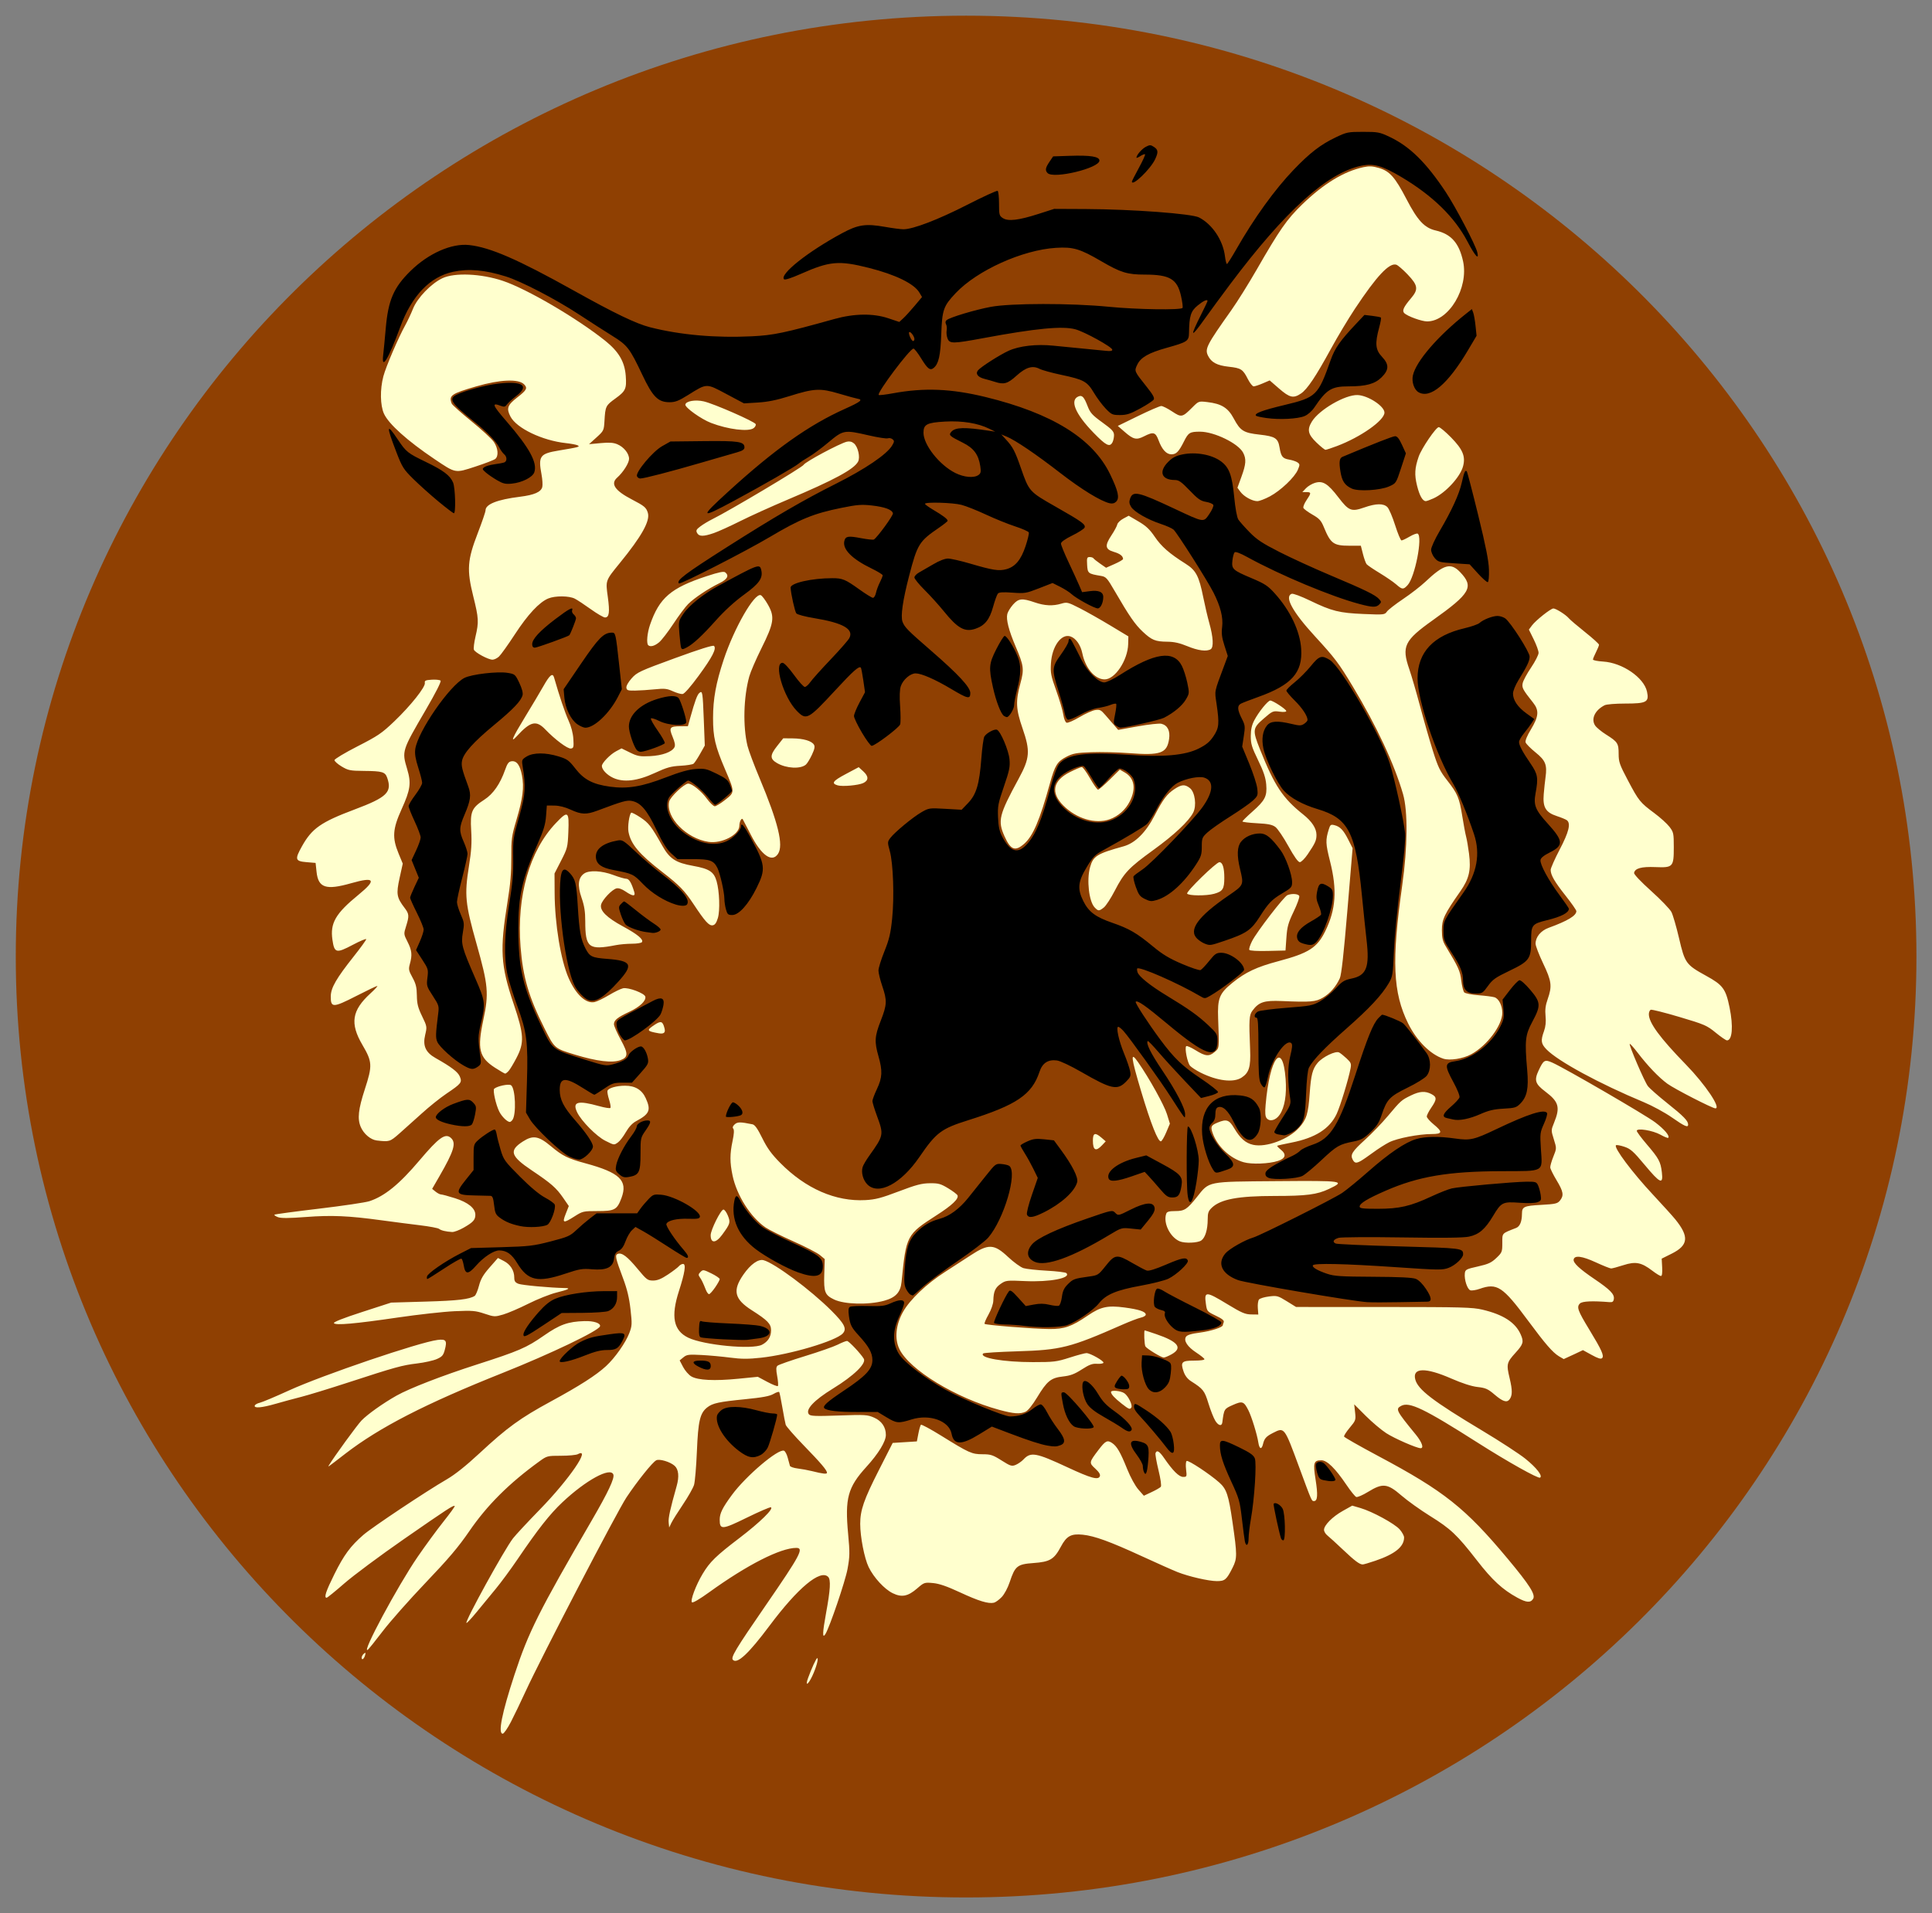 <?xml version="1.0" encoding="UTF-8" standalone="no"?>
<!-- Created with Inkscape (http://www.inkscape.org/) -->
<svg
    xmlns:inkscape="http://www.inkscape.org/namespaces/inkscape"
    xmlns:rdf="http://www.w3.org/1999/02/22-rdf-syntax-ns#"
    xmlns="http://www.w3.org/2000/svg"
    xmlns:sodipodi="http://sodipodi.sourceforge.net/DTD/sodipodi-0.dtd"
    xmlns:ns1="http://sozi.baierouge.fr"
    xmlns:cc="http://creativecommons.org/ns#"
    xmlns:xlink="http://www.w3.org/1999/xlink"
    xmlns:dc="http://purl.org/dc/elements/1.1/"
    id="svg2"
    sodipodi:docname="Nou document 1"
    viewBox="0 0 1278.8 1266.6"
    version="1.1"
    inkscape:version="0.48.2 r9819"
  >
  <rect x="0" y="0" width="1278.8" height="1266.6" fill="#808080" stroke="none"/>
  <defs
      id="defs4"
    >
    <radialGradient
        id="radialGradient4030"
        gradientUnits="userSpaceOnUse"
        cy="603.79"
        cx="-714.99"
        gradientTransform="matrix(.776 0 0 .768 -1419.2 102.68)"
        r="810.73"
        inkscape:collect="always"
      >
      <stop
          id="stop3961"
          style="stop-color:#000000"
          offset="0"
      />
      <stop
          id="stop3963"
          style="stop-color:#000000;stop-opacity:0"
          offset="1"
      />
    </radialGradient
    >
  </defs
  >
  <sodipodi:namedview
      id="base"
      bordercolor="#666666"
      inkscape:pageshadow="2"
      inkscape:window-y="-8"
      fit-margin-left="10"
      pagecolor="#ffffff"
      fit-margin-top="10"
      inkscape:window-maximized="1"
      inkscape:zoom="0.22197731"
      inkscape:window-x="-8"
      inkscape:window-height="848"
      showgrid="false"
      borderopacity="1.0"
      inkscape:current-layer="capa1"
      inkscape:cx="1054.7294"
      inkscape:cy="582.00968"
      fit-margin-right="10"
      fit-margin-bottom="10"
      inkscape:window-width="1600"
      inkscape:pageopacity="0.0"
      inkscape:document-units="px"
  />
  <g
      id="capa1"
      inkscape:label="Capa 1"
      inkscape:groupmode="layer"
      transform="translate(2613.4 66.709)"
    >
    <g
        id="g4025"
      >
      <path
          id="path3954"
          d="m-1344.9 566.6c0 344.03-281.63 622.93-629.03 622.93-347.41 0-629.03-278.89-629.03-622.93 0-344.03 281.63-622.93 629.03-622.93 347.41 0 629.03 278.89 629.03 622.93z"
          style="stroke:url(#radialGradient4030);stroke-width:.776;fill:#8f4002"
          inkscape:connector-curvature="0"
      />
      <path
          id="path3030"
          style="fill:#ffffce"
          inkscape:connector-curvature="0"
          d="m-1752.3 193.84c4.184-2.813 9.788-11.177 19.894-29.693 4.336-7.944 11.485-19.869 15.888-26.5 14.449-21.763 22.727-30.57 27.354-29.102 1.039 0.33 4.421 3.254 7.515 6.498 6.821 7.151 7.211 9.825 2.281 15.617-5.035 5.915-6.145 8.376-4.503 9.98 2.07 2.023 11.545 5.45 15.069 5.45 14.422 0 27.683-22.212 23.806-39.876-2.647-12.058-7.902-17.978-18.032-20.313-7.527-1.735-12.028-6.552-19.417-20.782-7.516-14.474-11.119-18.549-18.225-20.615-4.261-1.239-6.42-1.351-10.236-0.533-13.016 2.791-26.453 10.981-40.699 24.805-9.984 9.688-14.818 16.617-29.868 42.814-5.372 9.35-12.957 21.5-16.856 27-16.421 23.162-17.703 25.666-15.474 30.209 2.163 4.41 5.963 6.433 13.666 7.279 8.23 0.903 9.393 1.654 12.71 8.2 1.341 2.647 3.069 4.813 3.839 4.813 0.77 0 3.472-0.888 6.004-1.973l4.604-1.973 6.229 5.406c6.996 6.072 9.476 6.636 14.452 3.29zm-362.28 22.913c1.006-0.735 1.632-1.928 1.391-2.649-0.548-1.645-27.599-13.509-34.338-15.06-5.64-1.298-11.846-0.228-12.237 2.109-0.322 1.926 10.516 9.662 17.02 12.148 11.324 4.329 24.719 5.97 28.164 3.451zm237.52 9.403c0.569-1.064 1.035-3.208 1.035-4.765 0-2.381-1.231-3.722-7.75-8.444-6.683-4.841-8.025-6.331-9.75-10.819-2.286-5.949-3.558-7.337-5.901-6.437-6.112 2.345-2.372 11.524 9.804 24.061 8.296 8.542 10.748 9.793 12.562 6.404zm148.58 2.455c15.7-5.909 31.458-17.006 31.458-22.153 0-4.263-10.882-11.369-17.795-11.622-8.205-0.299-25.476 9.73-30.256 17.571-3.271 5.365-2.599 8.424 3.049 13.867 2.748 2.649 5.438 4.816 5.977 4.816 0.539 0 3.945-1.116 7.569-2.48zm63.958 34.612c7.971-3.634 17.605-14.096 19.517-21.195 1.764-6.549-0.146-11.173-7.881-19.078-3.692-3.773-7.378-6.86-8.192-6.86-1.826 0-11.384 14.032-13.291 19.513-2.62 7.528-2.876 11.963-1.105 19.139 1.667 6.754 3.717 10.369 5.858 10.326 0.602-0.012 2.895-0.843 5.095-1.845zm-108.32-1.309c7.122-3.796 16.443-12.675 18.517-17.639 1.358-3.25 1.341-3.684-0.194-4.806-0.928-0.678-3.451-1.532-5.608-1.896-4.34-0.733-5.336-2.011-6.351-8.143-0.998-6.024-2.915-7.247-13.154-8.389-10.693-1.192-12.759-2.48-17.15-10.687-3.789-7.082-8.108-9.768-17.471-10.864-5.729-0.67-5.734-0.669-9.927 3.525-6.665 6.665-7.216 6.774-13.414 2.659-2.968-1.97-6.19-3.582-7.161-3.582-0.971 0-7.84 2.966-15.265 6.591l-13.5 6.59 4.5 3.933c5.775 5.048 7.83 5.522 12.844 2.964 6.234-3.181 7.616-2.798 9.653 2.671 2.282 6.126 5.16 9.25 8.521 9.25 3.179 0 4.886-1.769 8.32-8.625 2.896-5.78 3.883-6.375 10.586-6.375 9.406 0 25.356 7.776 28.527 13.907 2.178 4.211 1.948 7.519-1.101 15.898l-2.659 7.305 1.975 2.695c2.303 3.142 7.813 6.191 11.193 6.193 1.298 0.001 5.042-1.428 8.319-3.174zm-368.09 24.313c2.974-1.025 10.844-4.591 17.49-7.924 6.646-3.333 20.821-9.752 31.5-14.264 30.618-12.935 43.796-20.052 46.507-25.117 1.534-2.867-0.031-9.815-2.721-12.075-1.401-1.178-2.933-1.54-4.721-1.116-4.674 1.107-27.614 13.385-28.59 15.302-0.84 1.65-49.168 30.428-60.557 36.06-2.475 1.224-5.965 3.324-7.756 4.666-2.726 2.044-3.086 2.757-2.215 4.386 1.304 2.436 4.171 2.457 11.064 0.081zm459.25 34.441c4.842-5.225 10.08-31.963 6.673-34.069-0.542-0.335-2.944 0.538-5.338 1.941-2.393 1.403-4.815 2.55-5.38 2.55s-2.462-4.524-4.215-10.053c-1.753-5.529-4.063-10.929-5.134-12-2.57-2.57-7.49-2.499-15.279 0.219-8.564 2.989-10.241 2.335-17.157-6.695-6.993-9.13-10.268-11.16-15.483-9.598-2.006 0.601-4.712 2.225-6.012 3.61l-2.364 2.517h2.674c3.315 0 3.325 0.577 0.093 5.335-1.42 2.089-2.354 4.391-2.076 5.115 0.278 0.724 2.96 2.721 5.96 4.437 4.619 2.643 5.785 3.925 7.609 8.367 4.447 10.828 6.399 12.246 16.852 12.246h7.606l1.394 5.493c0.767 3.021 1.863 6.058 2.437 6.749 0.573 0.691 4.475 3.337 8.671 5.881 4.196 2.544 9.107 5.919 10.913 7.501 3.994 3.497 4.696 3.539 7.556 0.453zm-495.42 37.838c1.689-1.421 5.934-6.934 9.432-12.25s7.888-11.187 9.755-13.047c4.043-4.026 13.175-10.131 20.565-13.746 5.412-2.648 6.709-4.984 4.011-7.223-0.983-0.816-4.106-0.182-12.238 2.483-23.752 7.784-31.42 14.362-37.566 32.225-1.869 5.434-2.478 12.207-1.21 13.475 1.361 1.361 4.269 0.592 7.251-1.918zm365.08 4.606c2.039-1.289 1.694-7.915-0.895-17.171-1.131-4.042-2.927-11.695-3.992-17.006-2.876-14.342-4.828-18.058-11.792-22.446-10.708-6.747-15.939-11.324-20.314-17.775-3.359-4.954-5.809-7.261-10.82-10.193l-6.478-3.789-3.592 1.93c-1.976 1.061-3.759 2.797-3.962 3.857-0.203 1.06-1.933 4.282-3.843 7.159-4.563 6.873-4.213 9.291 1.593 10.998 4.073 1.198 6.043 2.727 6.081 4.72 0.01 0.443-2.519 1.926-5.616 3.295l-5.631 2.49-3.913-2.712c-2.152-1.491-4.145-3.087-4.428-3.545-0.283-0.459-1.412-0.834-2.509-0.834-1.773 0-1.96 0.571-1.691 5.171 0.33 5.638 0.636 5.885 9.046 7.291 3.492 0.584 4.122 1.278 9.378 10.332 9.46 16.295 13.316 21.873 18.424 26.651 5.972 5.586 8.321 6.54 16.27 6.607 4.454 0.038 8.143 0.862 13.185 2.948 7.168 2.965 12.838 3.704 15.5 2.021zm-471.07 4.83c1.269-1.182 6.007-7.819 10.53-14.75 8.518-13.052 16.081-21.175 22.03-23.661 4.553-1.903 13.84-1.838 17.631 0.122 1.661 0.859 6.431 4.009 10.6 7 4.168 2.991 8.382 5.438 9.363 5.438 2.773 0 3.244-3.466 1.851-13.616-1.513-11.021-1.651-10.634 7.985-22.451 14.49-17.77 20.141-27.914 18.512-33.232-1.08-3.525-2.263-4.513-10.596-8.849-11.258-5.857-14.283-10.368-9.687-14.447 3.951-3.507 7.854-9.678 7.854-12.42 0-3.563-3.472-7.866-7.809-9.678-2.605-1.089-5.373-1.273-11.082-0.739l-7.609 0.712 4.923-4.458c4.792-4.34 4.933-4.629 5.299-10.89 0.572-9.793 0.784-10.227 7.278-14.932 6.732-4.877 7.429-6.397 6.816-14.871-0.68-9.404-4.632-16.159-13.676-23.378-18.715-14.939-51.78-34.287-67.705-39.617-14.298-4.786-31.866-5.559-39.935-1.758-7.466 3.517-16.617 13-19.489 20.196-1.302 3.261-3.612 8.178-5.134 10.929-4.672 8.439-12.794 27.399-14.508 33.868-2.278 8.6-2.108 19.202 0.398 24.727 3.087 6.807 15.572 18.03 33.374 30 14.281 9.602 13.524 9.463 27.161 5.012 6.387-2.085 12.307-4.367 13.156-5.071 2.304-1.912 1.865-7.097-0.952-11.242-1.372-2.019-8.076-8.204-14.898-13.746-6.822-5.541-12.675-10.781-13.006-11.643-2.062-5.374-0.317-6.59 16.413-11.438 15.608-4.522 27.762-5.046 31.453-1.356 2.51 2.51 1.832 3.836-4.468 8.728-6.515 5.059-7.302 7.243-4.536 12.592 4.014 7.763 21.047 15.94 36.748 17.644 3.458 0.375 6.956 1.039 7.773 1.476 1.757 0.938 0.771 1.208-12.486 3.414-12.592 2.095-13.705 3.652-11.425 15.985 0.591 3.199 0.81 6.873 0.485 8.165-0.837 3.333-5.311 5.286-14.817 6.468-14.938 1.857-22.744 4.941-22.744 8.986 0 0.967-2.317 7.76-5.149 15.095-6.916 17.914-7.362 24.209-2.964 41.882 3.598 14.457 3.734 16.911 1.472 26.582-0.917 3.92-1.394 7.838-1.061 8.706 0.727 1.894 9.359 6.554 12.264 6.62 1.134 0.026 3.099-0.92 4.368-2.102zm132.21 12.649c9.018-12.316 11.873-17.883 10.089-19.667-0.644-0.644-9.567 2.157-25.858 8.115-23.342 8.537-25.108 9.358-28.646 13.325-2.212 2.48-3.659 5.054-3.5 6.227 0.235 1.736 0.996 1.989 5.771 1.92 3.025-0.044 8.875-0.426 13-0.848 6.469-0.662 8.119-0.486 12 1.279 2.475 1.125 5.368 1.957 6.429 1.848 1.195-0.123 5.271-4.763 10.715-12.198zm-83 42c-0.229-3.854-1.391-8.284-3.249-12.387-2.353-5.194-6.011-16.084-9.528-28.363-0.929-3.244-2.846-1.717-6.948 5.534-2.245 3.969-7.758 13.228-12.25 20.577-8.419 13.771-10.155 17.869-5.356 12.639 8.932-9.734 12.745-10.625 18.736-4.377 6.459 6.736 14.78 12.945 16.953 12.649 1.794-0.244 1.963-0.889 1.644-6.272zm153.94 16.888c0.869-0.764 2.647-3.669 3.952-6.456 1.791-3.825 2.116-5.479 1.325-6.75-1.534-2.462-6.995-4.062-14.083-4.126l-6.227-0.056-4.073 5.152c-4.803 6.077-4.808 8.469-0.023 11.256 6.162 3.589 15.611 4.073 19.128 0.979zm-100.08 5.587c7.929-3.666 10.74-4.458 17-4.792 4.125-0.22 8.04-0.838 8.7-1.373 0.66-0.535 2.602-3.456 4.315-6.491l3.114-5.518-0.642-16.651c-0.731-18.967-0.882-19.898-2.944-18.186-1.424 1.181-2.925 5.258-5.997 16.286l-1.602 5.75-4.722 0.015c-7.334 0.024-7.965 0.84-5.407 6.994 1.531 3.684 1.879 5.694 1.204 6.956-1.669 3.119-8.071 5.441-16.128 5.849-6.726 0.341-8.264 0.065-13.245-2.374l-5.636-2.76-3.599 1.91c-3.933 2.087-9.41 7.746-9.41 9.722 0 2.413 3.314 5.927 7.383 7.827 6.929 3.235 16.031 2.193 27.618-3.163zm137.99 6.668c3.654-1.701 3.693-4.429 0.11-7.701l-3.093-2.825-8.55 4.548c-8.644 4.598-9.792 6.196-5.381 7.492 3.142 0.923 13.712-0.024 16.914-1.514zm163.1 23.986c5.738-2.051 10.616-6.398 13.361-11.907 4.242-8.512 3.062-15.35-3.287-19.058l-3.331-1.945-6.692 6.641c-3.68 3.652-7.154 6.641-7.718 6.641-0.564 0-2.946-3.375-5.293-7.5-2.347-4.125-4.799-7.489-5.449-7.476-0.65 0.013-4.107 1.476-7.682 3.25-11.476 5.696-13.102 13.677-4.533 22.246 8.731 8.731 21.258 12.457 30.624 9.11zm-56.557 16.208c5.832-5.121 10.287-15.554 17.003-39.818 3.379-12.21 4.888-14.657 10.964-17.793 4.302-2.22 6.605-2.641 16.5-3.013 6.325-0.238 17.575 0.038 25 0.613 20.823 1.612 25.031 0.124 26.452-9.356 0.815-5.435-1.011-9.069-5.067-10.088-1.424-0.357-8.446 0.406-15.604 1.696l-13.014 2.346-2.634-3.042c-1.448-1.673-4.108-4.75-5.91-6.838-2.906-3.366-3.665-3.733-6.708-3.24-1.887 0.306-6.597 2.438-10.466 4.736-3.869 2.299-7.682 3.931-8.472 3.628-0.814-0.312-1.743-2.637-2.143-5.36-0.388-2.644-2.485-9.758-4.659-15.808-3.541-9.852-3.908-11.746-3.521-18.144 0.677-11.186 6.803-19.742 12.777-17.846 3.706 1.176 6.855 5.623 8.017 11.323 1.998 9.805 8.329 17.167 14.762 17.167 6.863 0 15.298-12.681 15.564-23.397l0.126-5.096-12-7.231c-6.6-3.977-15.698-9.117-20.218-11.421-7.759-3.956-8.436-4.125-12.116-3.022-5.655 1.694-11.062 1.44-17.666-0.832-8.384-2.885-10.734-2.636-14.382 1.518-1.699 1.935-3.384 4.694-3.745 6.131-0.911 3.631 0.916 10.78 5.526 21.621 5.405 12.712 5.699 14.992 3.139 24.324-3.251 11.849-3.003 17.068 1.419 29.848 5.202 15.036 4.849 19.64-2.548 33.25-13.1 24.104-14.02 27.854-9.37 38.216 4.056 9.037 7.029 10.165 12.994 4.928zm-162.91 6.623c3.74-5.708 0.043-20.825-12.262-50.139-3.652-8.701-7.237-18.295-7.966-21.32-3.123-12.954-2.624-32.254 1.19-46 0.839-3.025 4.436-11.35 7.992-18.5 8.348-16.785 8.961-20.814 4.401-28.895-1.794-3.178-3.952-6.043-4.797-6.367-4.203-1.613-17.589 21.683-24.572 42.763-5.093 15.374-7.003 25.859-7.013 38.5-0.01 12.784 1.348 18.582 7.994 34.142 6.473 15.154 6.472 15.029 0.058 20.108-2.952 2.337-6.065 4.25-6.919 4.25s-3.219-2.27-5.255-5.043c-3.748-5.106-9.761-9.957-12.342-9.957-2.566 0-11.937 8.864-12.61 11.928-2.287 10.413 11.448 24.444 26.075 26.638 8.808 1.321 20.386-4.736 20.424-10.684 0.018-2.752 1.485-5.5 2.264-4.239 0.291 0.471 2.661 5.029 5.267 10.128 7.082 13.857 14.086 18.774 18.073 12.689zm350.6 0.291c4.949-7.313 5.78-9.157 5.78-12.816 0-4.271-3.012-8.907-8.764-13.488-13.556-10.795-19.027-19.034-28.601-43.07-5.101-12.806-4.957-14.032 2.402-20.408 5.799-5.023 6.213-5.206 10.5-4.618 2.724 0.373 4.463 0.221 4.463-0.391 0-1.16-8.812-6.959-10.575-6.959-1.582 0-7.716 7.58-10.585 13.079-1.652 3.167-2.311 6.124-2.323 10.429-0.014 5.167 0.663 7.406 4.843 16 3.628 7.46 4.989 11.529 5.372 16.056 0.658 7.791-0.759 10.565-9.217 18.037-3.583 3.165-6.514 6.064-6.514 6.441 0 0.377 4.311 0.912 9.581 1.187 7.461 0.39 10.17 0.941 12.243 2.489 1.464 1.093 5.313 6.779 8.552 12.635 3.9 7.05 6.464 10.647 7.591 10.647 0.936 0 3.3-2.362 5.254-5.25zm-62.004 26.207c5.757-1.599 6.784-3.202 6.784-10.594 0-6.706-1.172-10.39-3.285-10.326-2.153 0.064-22.11 19.515-21.326 20.784 0.911 1.474 12.687 1.563 17.827 0.136zm-72.958 9.055c1.39-1.093 4.649-6.095 7.241-11.115 6.146-11.9 9.253-15.182 25.475-26.913 13.799-9.979 23.437-19.01 26.398-24.736 2.425-4.689 1.247-13.616-2.149-16.287-3.319-2.611-5.492-2.473-10.209 0.649-4.972 3.291-7.579 6.75-13.06 17.327-5.938 11.462-12.966 18.456-20.695 20.598-17.636 4.886-20.116 6.45-22.16 13.965-2.281 8.39-0.688 22.417 2.995 26.371 2.444 2.623 2.992 2.636 6.164 0.141zm-255.48 6.988c1.504-4.97 1.067-17.735-0.835-24.373-1.797-6.273-4.792-8.234-15.522-10.166-11.592-2.087-15.528-4.656-20.425-13.332-7.293-12.92-8.962-15.083-14.466-18.737-3.06-2.032-5.822-3.436-6.138-3.121-1.287 1.287-2.407 9.164-1.788 12.577 1.481 8.166 7.055 14.802 22.392 26.656 11.27 8.711 14.67 12.206 20.654 21.238 7.697 11.616 10.226 14.418 12.689 14.06 1.493-0.217 2.461-1.569 3.439-4.802zm-67.483 17.93c2.64-0.511 7.45-0.93 10.691-0.93s6.191-0.483 6.556-1.074c1.114-1.802-2.982-5.186-12.559-10.378-10.791-5.85-15.461-10.495-14.497-14.421 0.793-3.228 7.212-10.014 10.176-10.758 1.394-0.35 3.55 0.385 5.988 2.042 4.808 3.267 6.722 3.379 5.793 0.339-1.882-6.163-3.442-8.75-5.277-8.75-1.063 0-4.921-1.125-8.574-2.5-7.655-2.881-16.008-3.3-19.335-0.971-3.977 2.785-4.527 7.866-1.729 15.971 1.859 5.387 2.469 9.227 2.473 15.575 0.012 17.652 2.198 19.36 20.294 15.855zm443.8-4.93c0.508-7.251 1.218-9.796 4.83-17.319 2.329-4.851 3.988-9.463 3.686-10.25-0.567-1.479-4.805-1.81-7.822-0.611-2.297 0.913-20.34 24.358-23.414 30.426-1.346 2.656-2.171 5.276-1.833 5.823 0.367 0.593 5.317 0.88 12.286 0.713l11.672-0.281 0.596-8.5zm-411.6 60.12c-1.221-4.865-2.31-5.27-6.581-2.444-5.544 3.669-5.296 4.204 2.587 5.601 3.502 0.62 4.704-0.329 3.994-3.156zm533.86 17.102c10.493-5.684 20.642-19.189 20.642-27.468 0-4.828-2.299-9.397-5.19-10.314-1.217-0.386-5.935-0.992-10.486-1.345-4.55-0.354-8.814-1.184-9.475-1.845-0.661-0.661-1.56-4.186-2-7.833-0.783-6.502-1.731-8.593-10.397-22.916-1.895-3.132-2.424-5.412-2.437-10.504-0.018-7.101 1.637-10.582 12.223-25.719 5.818-8.318 7.128-13.99 5.747-24.879-0.53-4.177-1.397-9.237-1.927-11.246-0.53-2.009-1.665-8.066-2.523-13.461-1.95-12.262-3.098-14.997-9.996-23.814-4.815-6.154-6.072-8.757-9.526-19.733-2.188-6.954-5.994-20.207-8.457-29.452-2.463-9.244-5.65-20.203-7.082-24.354-5.255-15.224-3.42-19.048 15.667-32.637 24.829-17.678 27.254-21.945 18-31.672-6.208-6.526-10.82-5.25-23.143 6.404-3.025 2.861-9.63 7.973-14.677 11.36-5.047 3.388-9.859 7.134-10.694 8.324-1.466 2.094-1.972 2.146-15.323 1.587-16.255-0.681-21.085-1.882-35.421-8.805-6.093-2.942-11.403-4.915-12.303-4.57-4.946 1.898 0.577 11.973 15.441 28.17 13.239 14.425 15.737 17.738 24.998 33.148 15.828 26.337 27.527 51.403 33.274 71.294 3.272 11.325 3.052 35.054-0.561 60.559-7.067 49.884-6.156 70.853 3.969 91.346 5.629 11.392 14.724 20.481 23.29 23.275 4.258 1.389 12.995 0.009 18.364-2.899zm-562.98 3.826c5.111-1.943 5.141-4.295 0.17-13.415-2.499-4.585-4.544-9.233-4.544-10.329 0-2.695 2.267-4.527 10.225-8.266 6.897-3.24 11.084-7.197 10.549-9.971-0.435-2.258-11.264-6.338-14.774-5.567-1.555 0.341-5.782 2.403-9.393 4.581-3.612 2.178-7.902 4.228-9.534 4.554-5.683 1.137-12.268-4.984-17.059-15.854-5.209-11.818-9.169-35.839-9.28-56.282l-0.071-13 4.359-8.5c4.156-8.103 4.379-8.983 4.785-18.833 0.578-14.021-0.158-14.556-8.274-6.02-17.42 18.321-25.98 48.315-23.36 81.854 1.574 20.157 5.388 33.175 15.809 53.964 6.733 13.431 6.616 13.33 20.206 17.472 14.554 4.436 24.797 5.661 30.186 3.612zm-74.065 7.163c0.891-0.984 3.21-4.842 5.155-8.573 5.313-10.194 5.035-15.416-1.921-35.994-8.585-25.396-9.182-35.594-3.96-67.566 1.871-11.456 2.528-19.13 2.483-28.996-0.057-12.524 0.173-14.208 3.457-25.294 4.199-14.176 5.069-21.262 3.587-29.206-1.273-6.825-3.464-9.806-6.891-9.379-1.895 0.236-2.778 1.415-4.294 5.735-3.251 9.268-7.899 15.947-13.686 19.669-8.436 5.425-9.48 7.862-8.741 20.394 0.485 8.221 0.154 13.43-1.528 24-2.988 18.781-2.417 24.535 5.066 51.047 7.766 27.516 8.24 32.836 4.488 50.435-4.109 19.272-2.757 24.825 7.687 31.575 3.355 2.168 6.41 3.942 6.79 3.942 0.38 0 1.419-0.805 2.309-1.789zm485.16 4.404c4.928-3.229 6.079-7.053 5.603-18.615-0.822-19.928-0.648-22.744 1.583-25.738 4.225-5.669 7.726-6.81 19.35-6.309 19.244 0.829 22.446 0.563 27.28-2.271 4.694-2.751 8.671-7.313 11.168-12.81 1.059-2.331 2.6-16.136 4.996-44.741l3.465-41.37-2.845-5.63c-3.235-6.404-5.42-8.689-9.209-9.635-2.348-0.586-2.761-0.285-3.679 2.672-2.258 7.283-2.176 9.449 0.809 21.313 4.779 18.994 3.891 31.785-3.215 46.299-5.315 10.857-10.91 14.433-30.914 19.758-14.475 3.854-21.759 7.277-30.442 14.308-8.709 7.052-10.002 10.268-9.511 23.654 0.744 20.256 0.823 19.478-2.24 22.112-3.712 3.193-6.13 2.986-12.664-1.083-3.025-1.884-5.826-3.1-6.225-2.702-1.176 1.172 0.784 11.027 2.59 13.023 0.913 1.01 4.018 3.019 6.898 4.466 11.024 5.537 21.794 6.843 27.202 3.299zm25.195 24.573c3.325-4.95 4.696-13.248 3.911-23.662-1.927-25.558-10.548-14.362-13.243 17.198-0.448 5.247-0.259 7.655 0.692 8.801 2.069 2.494 6.134 1.395 8.64-2.336zm-507.92 3.562c2.754-3.49 2.06-21.224-0.903-23.085-1.585-0.995-9.008 0.564-11.115 2.335-1.069 0.898 1.116 10.695 3.386 15.183 1.675 3.312 5.269 6.816 6.99 6.816 0.36 0 1.099-0.562 1.641-1.25zm778.26 2.973c0-2.466-3.099-5.642-13.85-14.193-5.965-4.745-11.751-9.85-12.856-11.346-2.3-3.112-12.627-27.184-11.951-27.86 0.245-0.245 2.617 2.394 5.27 5.865 6.675 8.733 13.926 16.302 19.623 20.484 4.628 3.397 29.81 16.327 31.798 16.327 3.971 0-6.65-15.795-19.502-29-17.188-17.661-24.532-27.645-24.532-33.353 0-1.338 0.575-2.653 1.277-2.923 0.702-0.269 9.253 1.881 19.001 4.779 16.603 4.935 18.12 5.592 23.969 10.383 3.435 2.813 6.793 5.114 7.464 5.114 3.531 0 4.264-9.329 1.71-21.792-2.525-12.323-4.394-14.859-15.429-20.93-13.443-7.396-14.136-8.355-18.008-24.918-1.782-7.623-4.054-15.434-5.05-17.359s-7.032-8.191-13.412-13.924c-6.941-6.236-11.481-11.047-11.303-11.975 0.585-3.036 4.884-4.21 14.049-3.839 11.751 0.476 12.232-0.042 12.232-13.193 0-9.15-0.168-9.941-2.854-13.465-1.57-2.059-6.07-6.134-10-9.056-9.466-7.036-10.336-8.114-17.502-21.672-5.529-10.461-6.144-12.218-6.144-17.559 0-6.967-0.642-7.96-8.245-12.752-3.16-1.991-6.462-4.715-7.338-6.052-2.838-4.331-0.143-10.086 6.268-13.388 1.244-0.641 7.115-1.125 13.639-1.125 14.191 0 15.945-0.957 14.451-7.883-2.012-9.329-16.305-19.142-29.025-19.927-3.712-0.229-6.75-0.834-6.75-1.343 0-0.51 0.9-2.691 2-4.847s2-4.38 2-4.941c0-0.562-4.162-4.335-9.25-8.386-5.088-4.05-9.918-8.17-10.735-9.155-1.911-2.303-8.596-6.53-10.245-6.478-1.787 0.057-11.667 7.905-14.131 11.225l-2.053 2.766 3.207 6.503c1.764 3.577 3.207 7.578 3.207 8.891s-2.241 5.705-4.981 9.76c-2.74 4.055-5.238 8.71-5.552 10.344-0.585 3.045 0.06 4.245 6.943 12.914 4.038 5.086 3.705 9.092-1.469 17.654-2.548 4.218-3.889 7.484-3.529 8.601 0.319 0.991 3.267 3.97 6.551 6.622 6.645 5.363 7.784 8.197 6.631 16.492-0.359 2.578-0.892 7.612-1.187 11.188-0.719 8.741 1.302 12.091 8.763 14.525 2.931 0.957 5.892 2.185 6.58 2.729 2.684 2.126 1.297 7.772-4.75 19.326-3.3 6.306-6 12.399-6 13.541 0 3.406 2.602 7.892 9.998 17.234 3.851 4.865 7.002 9.396 7.002 10.07 0 2.994-5.712 6.433-18.335 11.04-5.23 1.909-8.655 6.075-8.662 10.538 0 1.377 2.246 7.225 4.996 12.997 5.63 11.816 6.047 15.071 3.029 23.657-1.456 4.141-1.826 7.076-1.418 11.225 0.378 3.839 0.052 7.003-1.029 9.993-2.272 6.284-1.991 8.323 1.668 12.099 7.551 7.793 35.112 22.744 64.411 34.94 5.589 2.326 13.914 6.851 18.5 10.055 8.562 5.981 10.839 6.979 10.839 4.753zm-345.41 5.057 2.383-5.651-1.957-6.337c-1.853-6.001-11.673-23.668-19.11-34.382-5.24-7.548-4.819-3.611 2.076 19.453 6.409 21.436 11.232 33.566 13.099 32.944 0.619-0.206 2.198-2.918 3.509-6.027zm-507.74 0.971c3.291-2.888 9.995-8.897 14.896-13.354 4.902-4.457 12.265-10.366 16.364-13.131 9.879-6.666 10.479-7.436 8.853-11.361-1.245-3.007-5.648-6.356-16.08-12.233-6.593-3.714-8.564-8.151-6.831-15.375 1.265-5.274 1.221-5.536-2.064-12.326-2.737-5.657-3.373-8.186-3.447-13.704-0.073-5.425-0.647-7.779-2.899-11.88-2.522-4.592-2.698-5.51-1.729-9 1.648-5.934 1.329-8.982-1.529-14.621-2.587-5.106-2.599-5.23-1-10.305 2.163-6.861 2.06-8.193-0.932-12.116-5.304-6.954-5.685-9.212-3.35-19.831l2.1-9.548-2.781-6.732c-4.313-10.44-3.924-16.187 1.982-29.232 5.901-13.035 6.494-17.286 3.712-26.625-3.566-11.975-3.564-11.982 12.332-39.248 6.665-11.433 10.357-18.727 9.773-19.31-0.516-0.516-3.138-0.798-5.827-0.627-4.114 0.261-4.839 0.603-4.574 2.156 0.457 2.672-9.405 15.07-20.188 25.378-8.289 7.924-10.846 9.663-24.443 16.616-8.352 4.271-15.185 8.374-15.185 9.118s2.138 2.632 4.75 4.197c4.335 2.597 5.623 2.853 14.75 2.934 12.235 0.109 14.038 0.647 15.416 4.601 3.309 9.493-0.196 12.885-21.641 20.94-22.18 8.331-28.188 12.524-34.744 24.246-4.924 8.805-4.592 9.992 2.977 10.623l5.991 0.5 0.639 5.951c1.138 10.599 6.202 12.25 22.946 7.481 15.624-4.45 16.97-2.294 4.787 7.673-15.167 12.409-18.83 18.742-17.228 29.793 1.278 8.816 2.522 9.128 13.409 3.371 4.92-2.602 8.946-4.29 8.946-3.752 0 0.539-3.712 5.664-8.25 11.39-11.557 14.584-15.126 20.769-15.195 26.334-0.096 7.766 1.42 7.763 16.686-0.04 7.293-3.728 13.633-6.76 14.09-6.739 0.457 0.021-1.587 2.248-4.542 4.949-12.286 11.229-13.639 19.845-5.338 34.004 6.617 11.287 6.754 13.711 1.661 29.367-4.354 13.383-5.036 19.62-2.733 25.001 1.985 4.639 6.558 8.508 10.623 8.986 8.343 0.982 8.704 0.872 14.848-4.518zm144.86 5.741c1.185-0.83 3.506-3.867 5.159-6.75 1.947-3.395 4.323-5.946 6.747-7.241 8.964-4.791 10.021-7.298 6.421-15.229-2.517-5.545-7-8.262-13.637-8.267-5.665-0.004-10.999 1.509-11.69 3.316-0.248 0.649 0.233 3.325 1.071 5.946s1.214 5.074 0.838 5.45c-0.376 0.376-3.707-0.158-7.401-1.187-14.24-3.967-17.926-2.935-14.595 4.086 2.703 5.695 12.842 15.939 18.633 18.824 6.047 3.013 5.713 2.972 8.455 1.052zm320.37 1.925 2.424-2.584-2.806-2.416c-4.254-3.663-5.694-3.179-5.694 1.917 0 6.476 1.959 7.47 6.076 3.083zm171.15 10.461c1.155-0.618 4.837-3.141 8.184-5.607 3.347-2.466 8.154-5.533 10.683-6.816 5.24-2.659 19.635-5.446 28.152-5.45 7.174-0.004 7.44-1.377 1.25-6.45-2.475-2.028-4.5-4.364-4.5-5.19 0-0.827 1.35-3.465 3-5.863 3.754-5.456 3.763-7.054 0.05-8.974-4.138-2.14-7.759-1.891-13.55 0.929-6.347 3.092-6.643 3.356-15.194 13.545-3.923 4.675-10.743 11.767-15.155 15.759-8.531 7.72-9.912 9.95-8.171 13.203 1.244 2.324 2.28 2.505 5.251 0.914zm-54.653-0.1c4.995-1.637 5.666-4.373 1.824-7.436-1.553-1.238-2.616-2.402-2.363-2.585 0.254-0.184 4.511-1.13 9.461-2.104 15.688-3.086 25.239-9.145 29.833-18.927 2.393-5.096 7.896-23.098 9.224-30.175 0.586-3.123 0.28-3.899-2.606-6.594-1.798-1.68-4.02-3.456-4.938-3.947-2.342-1.253-10.898 2.879-14.278 6.895-3.326 3.953-4.372 7.979-5.217 20.097-0.946 13.556-2.107 17.326-7.018 22.788-6.946 7.726-21.828 13.271-30.429 11.339-5.037-1.132-8.5-4.178-12.599-11.082-3.269-5.507-5.025-6.095-10.882-3.648-4.392 1.835-4.803 2.69-3.328 6.915 3.099 8.874 11.505 16.797 20.53 19.349 5.377 1.521 16.794 1.077 22.785-0.886zm-465.62 36.698c5.249-3.344 5.812-3.474 15.028-3.474 11.536 0 13.061-0.824 15.985-8.639 4.333-11.582-1.081-16.8-23.852-22.984-11.815-3.209-15.102-4.842-22.965-11.412-8.05-6.726-11.739-7.335-18.431-3.039-9.376 6.019-8.244 9.663 5.958 19.192 12.822 8.603 16.135 11.51 20.747 18.206l3.679 5.341-2.037 5.167c-2.463 6.25-1.686 6.467 5.888 1.641zm-73.443 7.519c6.315-3.613 7.739-5.188 7.739-8.562 0-4.307-4.809-8.206-13.51-10.954-4.314-1.363-8.445-2.478-9.181-2.478-0.736 0-2.366-0.833-3.622-1.85l-2.285-1.85 4.798-8.319c9.71-16.834 11.288-22.098 7.622-25.416-3.705-3.353-7.941-0.327-20.765 14.84-13.367 15.809-23.003 23.673-33.13 27.036-2.584 0.858-17.67 3.099-33.524 4.98-15.855 1.881-29.075 3.668-29.378 3.971-0.303 0.303 0.73 1.038 2.296 1.634 2.057 0.782 7.159 0.756 18.389-0.095 17.142-1.299 28.187-0.823 50.042 2.157 7.975 1.087 19.569 2.588 25.764 3.334 6.195 0.746 11.82 1.814 12.5 2.372 1.285 1.056 4.536 1.837 8.614 2.07 1.308 0.075 4.743-1.217 7.633-2.87zm171.08 4.717c5.385-7.347 5.625-8.143 3.815-12.665-0.89-2.225-2.214-4.046-2.941-4.046-1.734 0-8.461 13.491-8.461 16.968 0 5.548 3.417 5.432 7.587-0.257zm317.15 3.76c2.632-1.843 4.248-7.174 4.256-14.033 0.01-4.216 0.465-5.502 2.756-7.686 5.878-5.608 17.357-7.749 41.588-7.756 21.103-0.007 27.994-0.898 35.912-4.642 11.245-5.318 9.861-5.526-34.5-5.172-46.628 0.371-44.498-0.05-52.85 10.446-6.611 8.308-8.262 9.374-14.516 9.374-3.792 0-5.332 0.422-5.777 1.582-2.305 6.007 2.378 15.726 8.893 18.454 3.39 1.419 11.886 1.082 14.239-0.565zm-321.79 31.099c1.676-2.437 3.048-4.917 3.048-5.511 0-0.594-2.477-2.295-5.504-3.78-5.216-2.558-5.594-2.609-7.233-0.97-1.419 1.419-1.507 2.039-0.489 3.46 1.266 1.768 2.157 3.614 4.09 8.481 0.601 1.512 1.531 2.75 2.066 2.75 0.535 0 2.345-1.994 4.021-4.43zm111.95 8.78c7.567-2.091 10.772-5.569 11.455-12.43 3.08-30.954 3.309-31.39 23.224-44.189 10.187-6.547 14.707-10.828 13.833-13.104-0.263-0.685-3.035-2.794-6.16-4.686-5-3.028-6.467-3.432-12.216-3.366-5.362 0.061-9.046 1.03-20.534 5.395-11.536 4.384-15.408 5.398-22 5.764-19.755 1.097-39.579-7.547-56.434-24.606-5.815-5.886-8.617-9.748-11.902-16.411-3.112-6.311-4.899-8.835-6.481-9.158-8.101-1.65-9.932-1.646-11.781 0.028-1.298 1.175-1.587 2.088-0.917 2.896 0.647 0.779 0.482 3.529-0.486 8.098-1.848 8.721-1.848 14.088 0 22.918 2.737 13.096 11.978 27.635 21.841 34.366 2.288 1.562 10.595 5.704 18.459 9.204 7.864 3.501 15.739 7.569 17.5 9.041l3.201 2.676-0.312 10.188c-0.357 11.684 0.411 13.645 6.487 16.562 6.848 3.287 22.852 3.679 33.223 0.813zm-321.9 11.107c13.475-1.977 30.38-3.853 37.568-4.168 11.746-0.515 13.742-0.349 19.733 1.645 6.459 2.149 6.841 2.167 12.354 0.564 3.129-0.91 10.603-4.118 16.61-7.131 6.006-3.012 14.297-6.321 18.424-7.352 8.383-2.095 10.062-2.992 5.728-3.062-9.491-0.153-28.328-1.879-30.667-2.809-2.166-0.862-2.75-1.747-2.75-4.169 0-4.631-2.593-8.727-6.924-10.936l-3.883-1.981-5.516 6.283c-4.243 4.833-5.869 7.633-7.043 12.129-0.84 3.215-2.113 6.224-2.83 6.688-3.499 2.261-11.203 3.16-32.304 3.769l-23 0.664-19.277 6.256c-12.458 4.043-19.039 6.641-18.605 7.344 0.982 1.588 13.816 0.457 42.382-3.734zm512.11 24.359c7.521-4.227 4.326-8.405-10.21-13.349-3.99-1.357-7.4-2.467-7.579-2.467-0.663 0-0.267 9.541 0.441 10.61 1.063 1.605 10.49 7.349 12.098 7.371 0.75 0.01 3.113-0.964 5.25-2.165zm265.98 0.217 6.273-2.967 5.797 3.187c4.178 2.297 6.101 2.883 6.885 2.098 1.486-1.486-0.243-5.339-8.448-18.832-7.681-12.629-8.537-15.011-6.229-17.319 1.537-1.537 8.123-1.84 19.629-0.904 1.936 0.157 2.575-0.326 2.832-2.144 0.444-3.137-2.485-6.137-12.832-13.139-9.905-6.703-14.198-10.734-13.781-12.939 0.559-2.955 5.566-2.319 14.634 1.858 4.856 2.237 9.432 4.067 10.167 4.067 0.736 0 4.379-0.98 8.096-2.177 8.097-2.608 11.903-1.879 19.173 3.672 2.525 1.928 5.093 3.505 5.707 3.505 0.728 0 1.01-2 0.81-5.75l-0.306-5.75 6.61-3.294c11.082-5.523 11.687-11.256 2.395-22.706-1.785-2.2-8.457-9.582-14.827-16.406-13.67-14.643-26-31.106-24.455-32.651 0.356-0.356 2.822 0.075 5.481 0.958 4.188 1.391 6.003 3.007 13.588 12.102 10.259 12.301 12.3 13.186 11.328 4.91-0.835-7.104-1.96-9.195-10.024-18.629-3.627-4.243-6.595-8.244-6.595-8.89 0-2.021 10.58-0.3 15.681 2.551 2.543 1.421 4.855 2.352 5.139 2.068 1.22-1.22-2.51-5.642-8.678-10.286-6.589-4.96-59.681-35.793-67.952-39.462-5.119-2.271-5.873-1.849-9.135 5.116-3.072 6.559-2.329 8.917 4.416 14.01 8.948 6.756 9.964 10.371 5.792 20.61-2.016 4.947-2.018 5.065-0.16 11 1.874 5.986 1.874 6.011-0.311 11.45-1.204 2.998-2.13 6.236-2.058 7.195 0.072 0.959 1.961 4.778 4.198 8.486 4.514 7.485 4.942 10.065 2.227 13.418-1.639 2.024-3.003 2.336-12.537 2.861-11.239 0.619-12.576 1.225-12.608 5.714-0.039 5.359-1.349 8.567-3.908 9.567-9.639 3.768-9.108 3.188-9.108 9.947 0 5.886-0.182 6.345-3.952 9.93-3.294 3.134-5.333 4.069-12.25 5.621-7.673 1.722-8.322 2.061-8.607 4.51-0.482 4.127 1.629 10.608 3.665 11.254 0.996 0.316 3.743-0.107 6.103-0.94 11.579-4.085 15.277-1.657 32.12 21.092 11.442 15.455 16.244 20.992 20.421 23.549 1.65 1.01 3.072 1.838 3.16 1.84 0.088 0.002 2.983-1.331 6.434-2.963zm-858.96 32.548c4.599-1.33 12.187-3.388 16.862-4.572s18.625-5.456 31-9.493c31.298-10.211 35.726-11.435 45.715-12.635 4.832-0.58 10.67-1.878 12.974-2.885 3.541-1.547 4.364-2.478 5.317-6.018 1.684-6.254 0.885-7.369-4.777-6.661-12.075 1.509-76.07 23.265-98.229 33.394-9.075 4.148-17.816 7.834-19.425 8.191-1.609 0.357-3.109 1.2-3.333 1.873-0.645 1.937 4.645 1.482 13.897-1.195zm566.33 2.463c0.939-1.52-2.038-7.626-4.59-9.413-2.387-1.672-8.883-2.273-8.883-0.822 0 1.41 2.361 3.984 7 7.633 4.823 3.793 5.555 4.087 6.473 2.602zm-69.979 2.777c1.556-0.709 4.577-4.472 7.574-9.434 6.58-10.893 9.176-12.996 17.135-13.876 4.928-0.545 7.643-1.563 12.49-4.684 4.904-3.157 6.986-3.93 10-3.712 2.094 0.151 4.032-0.148 4.307-0.665 0.583-1.096-8.677-6.391-11.238-6.425-0.956-0.013-5.952 1.327-11.103 2.977-8.694 2.785-10.443 3-24.402 3-19.451 0-35.744-2.843-32.858-5.733 0.421-0.422 10.516-1.06 22.433-1.417 29.059-0.873 35.124-2.408 69.668-17.632 4.95-2.182 10.462-4.284 12.25-4.671 1.788-0.388 3.25-1.272 3.25-1.965 0-1.997-4.315-3.453-14.078-4.753-11.183-1.489-15.762-0.478-24.336 5.375-10.667 7.281-15.415 8.947-25.332 8.888-10.351-0.062-42.089-2.593-42.919-3.423-0.317-0.317 0.828-3.066 2.544-6.107 1.836-3.254 3.162-7.08 3.221-9.296 0.161-6.094 1.275-8.598 4.943-11.116 3.317-2.277 3.967-2.35 15.993-1.804 16.555 0.752 30.734-1.984 27.415-5.291-0.522-0.52-6.35-1.235-12.95-1.587-6.6-0.353-13.547-1.115-15.438-1.694-1.891-0.579-6.486-3.915-10.21-7.413-9.247-8.685-12.948-8.84-24.809-1.041-4.333 2.849-11.928 7.776-16.877 10.947-12.236 7.842-23.296 18.354-27.819 26.442-4.831 8.638-5.726 17.81-2.408 24.665 6.635 13.705 37.42 32.45 66.061 40.224 9.667 2.624 13.788 2.912 17.494 1.223zm-450.43 27.91c22.804-17.593 53.239-33.225 104.44-53.64 31.51-12.565 63.313-27.797 64.249-30.773 0.651-2.069-4.053-3.665-10.249-3.476-10.954 0.334-16.368 2.272-26.942 9.644-11.457 7.988-16.589 10.201-44.326 19.113-22.895 7.357-44.536 15.738-53.117 20.573-8.92 5.026-19.305 12.409-23.255 16.532-2.934 3.063-18.059 23.844-21.432 29.448-0.94 1.561-1.612 2.03 10.636-7.419zm681.9 70.78c13.02-4.428 19.031-9.301 19.031-15.426 0-1.108-1.306-3.503-2.903-5.321-3.354-3.82-18.099-11.851-26.01-14.167l-5.413-1.585-6.217 3.477c-6.839 3.825-12.456 9.487-12.456 12.557 0 1.086 0.998 2.758 2.218 3.715 1.22 0.957 5.832 5.165 10.25 9.35 7.898 7.482 10.978 9.8 13.107 9.86 0.591 0.017 4.369-1.09 8.394-2.459zm104.43 25.237c1.747-2.787-2.267-9.124-16.829-26.575-28.065-33.631-42.073-44.756-85.518-67.914-12.348-6.582-22.601-12.416-22.784-12.964-0.183-0.548 1.516-3.201 3.775-5.895 3.948-4.71 4.084-5.104 3.522-10.178l-0.585-5.278 7.619 7.619c4.191 4.191 10.319 9.364 13.618 11.496 5.407 3.494 20.163 9.941 22.755 9.941 2.27 0 0.806-4.096-3.218-9.008-13.039-15.915-13.567-16.949-9.702-19.018 5.443-2.913 15.128 1.751 50.879 24.501 19.6 12.473 39.815 23.803 41.076 23.023 1.874-1.158-2.292-6.53-9.704-12.512-3.96-3.196-16.785-11.557-28.5-18.58-32.944-19.75-42.715-27.236-44.421-34.035-1.939-7.725 6.781-7.947 23.622-0.601 7.513 3.277 13.637 5.257 17.663 5.711 5.355 0.604 6.841 1.274 11.332 5.107 5.275 4.503 7.998 5.387 9.739 3.162 2.011-2.571 2.046-6.055 0.138-14.039-2.243-9.387-2.007-10.402 3.942-16.959 5.117-5.639 5.54-7.165 3.359-12.096-3.507-7.928-11.512-13.113-25.279-16.374-6.594-1.562-13.654-1.753-65.392-1.766l-58-0.015-6.188-3.83c-5.843-3.617-6.496-3.791-11.72-3.139-3.043 0.38-6.029 1.29-6.636 2.021-0.607 0.732-0.958 3.269-0.78 5.638l0.324 4.308-4.697-0.059c-3.976-0.05-6.385-1.085-15.71-6.75-14.384-8.738-15.508-8.75-14.277-0.146 0.688 4.808 0.833 4.979 6.54 7.715 4.304 2.063 5.68 3.206 5.24 4.351-0.328 0.854-0.596 1.73-0.596 1.946 0 1.383-7.762 3.916-14.895 4.861-6.049 0.802-8.716 1.603-9.506 2.857-1.635 2.592 1.018 6.603 6.935 10.482 2.732 1.791 5.116 3.704 5.3 4.25 0.2 0.596-2.513 0.993-6.781 0.993-8.3 0-9.204 0.956-6.968 7.371 0.932 2.675 2.611 4.824 4.916 6.29 8.023 5.104 8.9 6.222 11.483 14.655 1.379 4.501 3.423 9.679 4.542 11.507 2.015 3.291 4.304 3.829 4.658 1.094 1.151-8.897 1.199-8.975 6.983-11.533 6.294-2.783 7.248-2.454 10.282 3.549 2.128 4.209 5.761 15.996 6.571 21.317 0.671 4.409 2.169 4.892 3.099 1 0.888-3.717 2.081-5.056 6.524-7.323 7.689-3.922 7.506-4.16 17.367 22.573 8.509 23.069 8.26 22.5 9.849 22.5 2.37 0 2.665-4.057 1.04-14.304-1.756-11.076-1.259-12.696 3.895-12.696 3.732 0 9.209 5.39 16.587 16.323 2.754 4.081 5.651 7.667 6.439 7.969 0.788 0.302 4.301-1.215 7.806-3.371 9.695-5.964 12.846-5.623 22.092 2.387 4.005 3.47 12.505 9.555 18.889 13.521 13.801 8.576 17.978 12.53 31.114 29.455 10.174 13.109 16.856 19.274 26.736 24.674 6.031 3.296 8.737 3.5 10.437 0.788zm-351.78-1.162c1.819-1.905 4.045-6.057 5.353-9.986 3.54-10.639 4.994-11.803 15.705-12.575 10.942-0.789 13.658-2.412 18.155-10.849 3.772-7.078 6.757-8.704 14.505-7.904 7.714 0.796 18.009 4.538 38.842 14.12 10.2 4.691 20.945 9.475 23.877 10.63 7.508 2.959 20.611 5.965 26.044 5.973 5.305 0.01 6.389-0.924 10.415-8.954 3.054-6.092 3.048-8.423-0.078-30.039-2.599-17.971-3.931-21.983-8.722-26.253-6.228-5.551-20.51-14.988-21.634-14.294-0.556 0.343-0.722 2.742-0.387 5.575 0.569 4.805 0.504 4.972-1.934 4.972-2.712 0-6.762-3.992-12.485-12.308-3.26-4.736-4.941-5.733-5.805-3.442-0.26 0.688 0.619 5.747 1.952 11.244 1.457 6.007 2.069 10.421 1.535 11.064-0.489 0.589-3.211 2.158-6.05 3.488l-5.162 2.418-3.62-4.117c-2.091-2.378-5.221-8.095-7.411-13.536-4.559-11.324-6.801-15.17-10.107-17.336-3.076-2.015-4.311-1.369-8.884 4.65-6.306 8.301-6.346 8.53-2.153 12.371 2.554 2.339 3.495 3.906 3.047 5.072-1.02 2.657-5.846 1.33-21.28-5.854-21.108-9.824-24.442-10.421-29.306-5.243-1.223 1.302-3.516 2.903-5.095 3.557-2.623 1.087-3.433 0.834-9.377-2.92-5.771-3.645-7.191-4.109-12.57-4.109-7.075 0-8.902-0.819-27.302-12.241-7.05-4.376-13.125-7.651-13.5-7.277-0.375 0.374-1.132 3.006-1.682 5.849l-1 5.169-8 0.5-8 0.5-9.253 18.214c-9.849 19.386-12.247 26.311-12.247 35.365 0 8.627 2.764 22.815 5.574 28.613 3.382 6.979 10.47 14.667 15.981 17.334 5.961 2.886 10.048 2.078 16.135-3.191 4.582-3.966 4.868-4.063 10.464-3.556 4.144 0.376 9.175 2.111 17.991 6.205 12.324 5.724 18.668 7.658 22.356 6.816 1.1-0.251 3.401-1.924 5.114-3.717zm-421.31 38.373c0.445-1.702 0.288-1.862-0.879-0.893-0.782 0.649-1.421 1.826-1.421 2.616 0 2.011 1.647 0.778 2.301-1.723zm296.01 13.792c2.564-5.475 4.289-11.75 3.23-11.75-0.642 0-3.781 6.816-6.102 13.25-2.022 5.605 0.051 4.523 2.873-1.5zm-199.54 30.5c2.2-4.263 6.582-13.375 9.737-20.25 10.256-22.344 60.646-119.25 66.818-128.5 7.209-10.803 17.089-23.12 19.642-24.486 2.125-1.137 9.283 1.003 12.207 3.649 2.619 2.37 3.096 7.116 1.341 13.336-4.33 15.347-5.621 21.244-5.304 24.226l0.348 3.274 1.431-3c0.787-1.65 4.238-7.16 7.669-12.245 3.431-5.085 6.742-10.935 7.357-13 0.616-2.065 1.464-12.08 1.886-22.255 0.832-20.087 2.049-25.248 6.838-29.015 3.564-2.803 7.682-3.692 25.14-5.423 11.468-1.137 16.236-2.027 18.722-3.494 1.834-1.082 3.543-1.631 3.797-1.22s1.187 5.001 2.072 10.2c0.885 5.199 1.878 10.341 2.205 11.428 0.327 1.087 5.625 7.162 11.772 13.5 11.586 11.945 15.544 16.598 15.544 18.272 0 1.036-2.646 0.744-10-1.101-2.475-0.621-6.664-1.39-9.308-1.708-2.644-0.318-4.985-1.11-5.201-1.759-0.216-0.649-0.87-3.046-1.453-5.327-0.583-2.281-1.7-4.393-2.483-4.693-3.832-1.47-25.181 16.65-34.443 29.235-6.303 8.564-8.113 12.231-8.113 16.433 0 6.804 1.593 6.687 17.894-1.309 8.159-4.002 15.338-7.106 15.955-6.898 2.225 0.751-7.163 9.953-20.619 20.21-15.729 11.99-19.743 15.899-24.534 23.889-4.438 7.402-8.269 17.606-7.064 18.812 0.558 0.558 5.031-2.053 11.393-6.649 25.08-18.118 47.198-29.384 57.685-29.384 5.214 0 2.693 4.738-20.245 38.042-20.071 29.142-23.303 34.521-21.701 36.123 2.883 2.882 10.37-4.114 24.212-22.624 18.83-25.182 33.643-37.521 38.824-32.34 1.835 1.835 1.451 8.45-1.386 23.888-2.409 13.11-2.54 17.352-0.432 13.94 2.799-4.529 13.149-34.96 14.614-42.969 1.539-8.414 1.584-10.852 0.423-23.224-2.222-23.686-0.255-30.924 12.094-44.504 7.994-8.79 12.857-16.765 12.876-21.114 0.022-5.107-2.754-9.226-7.689-11.409-4.492-1.987-5.842-2.071-23.413-1.46-15.501 0.539-18.845 0.408-19.83-0.778-2.543-3.064 3.284-9.305 15.942-17.074 13.771-8.453 22.224-16.648 20.369-19.749-2.038-3.406-9.915-11.748-11.093-11.748-0.738 0-3.498 1.092-6.133 2.428s-12.407 4.761-21.717 7.613c-9.309 2.852-17.491 5.715-18.181 6.363-0.972 0.912-1.013 2.487-0.181 6.985 0.59 3.194 0.786 6.095 0.434 6.447-0.352 0.352-3.481-0.879-6.953-2.734l-6.314-3.373-12.924 1.28c-15.77 1.562-26.764 1.017-31.093-1.54-1.728-1.021-4.171-3.823-5.428-6.227l-2.286-4.371 2.492-2.041c2.234-1.829 3.477-1.989 12-1.538 5.229 0.276 13.772 1.062 18.983 1.745 7.418 0.973 11.843 0.986 20.378 0.06 19.398-2.104 49.616-11.088 54.152-16.101 2.777-3.068 1.132-6.357-7.493-14.982-13.816-13.816-37.924-31.746-45.037-33.495-3.496-0.86-8.521 2.724-13.189 9.406-7.438 10.646-6.127 16.349 5.455 23.734 10.579 6.746 12.76 9.02 12.76 13.307 0 4.254-2.036 7.485-6.011 9.541-6.471 3.346-38.488 0.288-48.776-4.658-9.801-4.713-11.649-13.971-6.173-30.93 3.917-12.132 4.795-17.917 2.718-17.917-0.832 0-2.073 0.674-2.757 1.498-0.684 0.824-3.94 3.299-7.236 5.5-4.406 2.942-7.015 4.002-9.851 4.002-3.594 0-4.296-0.53-10.296-7.783-6.727-8.132-10.395-10.901-13.076-9.872-1.981 0.76-1.559 2.719 3.481 16.155 2.701 7.2 4.083 12.953 4.937 20.546 1.096 9.746 1.037 10.939-0.782 15.725-2.426 6.385-9.475 16.403-15.354 21.823-6.641 6.122-17.444 13.043-36.655 23.486-20.288 11.028-28.807 17.219-47.169 34.279-9.033 8.392-16.246 14.131-21.797 17.342-13.351 7.722-49.231 31.634-55.062 36.695-8.539 7.412-12.864 13.28-19.207 26.061-5.614 11.314-7.001 15.543-5.096 15.543 0.461 0 5.748-4.288 11.75-9.53 6.002-5.241 23.701-18.404 39.331-29.25 29.082-20.181 32.941-22.695 33.688-21.948 0.236 0.236-3.118 4.883-7.453 10.328-4.335 5.445-12.047 15.972-17.137 23.395-13.154 19.18-37.291 64.147-33.014 61.504 0.577-0.357 5.05-5.903 9.94-12.324 4.89-6.421 17.696-20.9 28.46-32.175 15.112-15.83 21.676-23.575 28.816-34 11.827-17.267 26.381-31.78 46.416-46.283 5.037-3.646 5.308-3.717 14.316-3.717 5.05 0 10.062-0.471 11.137-1.046 9.036-4.836-5.747 16.73-25.052 36.546-8.037 8.25-16.075 16.887-17.863 19.193-5.721 7.381-31.888 54.924-30.818 55.994 0.265 0.265 3.332-3.005 6.814-7.267 3.483-4.262 9.158-11.163 12.612-15.335 3.454-4.172 9.945-12.985 14.425-19.585 13.568-19.988 21.351-29.874 29.709-37.737 15.524-14.604 31.737-23.442 33.686-18.363 0.938 2.444-3.404 11.679-14.302 30.425-35.076 60.333-41.866 73.897-51.146 102.17-8.336 25.401-11.043 39-7.763 39 0.764 0 3.188-3.487 5.388-7.75z"
      />
      <path
          id="path3028"
          style="fill:#000000"
          inkscape:connector-curvature="0"
          d="m-1789.4 953.84c-0.267-1.238-1.146-7.95-1.954-14.916-1.369-11.803-1.846-13.481-6.999-24.617-5.638-12.182-7.532-18.176-7.576-23.967-0.033-4.407 1.555-4.255 12.813 1.224 7.046 3.43 9.447 5.122 10.286 7.25 1.298 3.297-0.229 26.844-2.612 40.276-0.83 4.675-1.509 10.413-1.51 12.75-0.001 4.487-1.626 5.814-2.448 2zm23.941-2c-1.224-3.453-5.266-22.311-4.907-22.892 0.893-1.445 4.569 0.543 5.952 3.219 1.729 3.343 2.089 20.923 0.429 20.923-0.567 0-1.231-0.562-1.474-1.25zm28.049-38.621c-2.432-0.521-3.178-1.397-4.2-4.929-0.684-2.362-0.993-4.949-0.686-5.748 0.594-1.548 3.131-1.901 4.936-0.687 2.189 1.472 8.405 10.43 7.855 11.32-0.621 1.005-3.352 1.02-7.904 0.044zm-118.94-5.711c-0.334-0.87-0.607-2.517-0.607-3.659s-1.8-4.461-4-7.375c-5.957-7.891-4.901-10.869 3.015-8.498 4.819 1.444 5.373 3.079 4.477 13.204-0.674 7.62-1.606 9.662-2.885 6.328zm-268.02-13.668c-9.455-7.192-15.635-17.167-14.431-23.294 0.188-0.959 1.575-2.663 3.081-3.787 3.647-2.72 12.662-2.641 23.028 0.203 4.266 1.17 9.1 2.128 10.744 2.128 1.644 0 2.98 0.338 2.969 0.75-0.064 2.401-4.924 19.268-6.335 21.983-0.924 1.778-2.999 3.916-4.613 4.75-4.932 2.551-8.348 1.904-14.444-2.733zm282.84-2.5c-3.693-4.928-12.826-15.694-17.71-20.875-2.618-2.777-3.779-4.848-3.553-6.338 0.318-2.097 0.733-1.953 7.932 2.755 7.658 5.008 13.719 10.397 16.295 14.489 0.769 1.221 1.703 4.808 2.075 7.97 0.831 7.048-0.778 7.687-5.039 2zm-78.427-0.956c-4.692-0.814-12.492-3.331-24.711-7.973l-12.211-4.639-8.521 5.225c-11.684 7.165-16.724 7.048-18.126-0.423-1.612-8.595-14.559-13.268-26.44-9.544-8.712 2.731-9.958 2.623-16.691-1.44l-5.8-3.5-13.5 0.042c-12.334 0.038-20.15-0.859-21.794-2.503-1.365-1.365 1.93-4.338 12.888-11.629 14.61-9.722 18.906-14.328 18.906-20.274 0-4.746-2.343-8.97-9.011-16.242-4.896-5.34-5.739-7.026-6.543-13.093-0.497-3.749-0.319-5.263 0.693-5.893 0.749-0.466 6.087-0.715 11.862-0.552 8.877 0.25 11.196-0.022 15-1.758 5.795-2.645 9-2.72 9-0.21 0 1.038-1.438 4.962-3.196 8.718-4.506 9.63-4.594 17.961-0.262 24.971 3.418 5.531 17.26 16.159 30.954 23.765 11.781 6.544 38.651 17.661 42.62 17.633 5.831-0.041 10.667-1.636 14.74-4.862 2.162-1.713 4.647-3.114 5.521-3.114 0.913 0 2.719 2.233 4.245 5.25 1.461 2.888 4.619 7.803 7.017 10.924 5.039 6.556 5.515 9.437 1.796 10.851-2.614 0.994-4.003 1.038-8.435 0.269zm49-11.877c-1.925-1.367-7.278-4.607-11.895-7.201-5.692-3.197-9.192-5.917-10.871-8.447-2.486-3.746-4.011-11.303-2.877-14.257 1.119-2.917 6.083 0.86 10.124 7.705 2.825 4.785 5.389 7.476 10.75 11.283 7.444 5.287 12.369 10.719 11.295 12.457-0.982 1.589-2.685 1.188-6.527-1.54zm-31.791-0.983c-3.086-2.161-5.822-7.889-7.118-14.899-1.404-7.597-1.41-7.535 0.719-7.535 2.111 0 20.538 21.628 19.65 23.064-0.961 1.555-10.799 1.087-13.251-0.63zm49.83-24.395c-2.691-2.691-5.217-11.938-4.846-17.741l0.307-4.799 4 0.11c4.081 0.112 11.914 2.658 14.319 4.654 0.991 0.823 1.161 2.667 0.658 7.171-0.546 4.895-1.273 6.691-3.773 9.314-3.607 3.785-7.677 4.277-10.665 1.289zm-21.934-0.953c-1.152-0.729-1.008-1.509 0.832-4.485 1.224-1.981 2.561-3.602 2.97-3.602 1.561 0 5.093 4.726 5.093 6.814 0 1.862-0.556 2.183-3.75 2.17-2.062-0.008-4.378-0.413-5.144-0.898zm-276.39-14.172c-4.522-2.386-4.029-3.915 1.261-3.915 5.389 0 7.023 0.839 7.023 3.607 0 3.026-2.926 3.135-8.284 0.308zm-91.706-3.533c0.024-2.022 8.892-10.296 13.508-12.604 6.011-3.006 8.391-3.636 19.819-5.244 9.973-1.403 10.939-0.903 8.259 4.281-2.701 5.224-4.301 6.185-10.293 6.185-4.05 0-8.005 0.98-14.597 3.618-9.17 3.669-16.715 5.37-16.695 3.764zm108.21-14.477c-7.305-0.393-13.938-0.967-14.739-1.274-1.073-0.412-1.394-1.992-1.218-5.996 0.197-4.463 0.508-5.299 1.739-4.669 0.825 0.422 8.925 1.071 18 1.443 9.075 0.372 18.251 1.074 20.391 1.56 8.928 2.029 8.625 7.028-0.499 8.258-2.965 0.4-6.516 0.877-7.891 1.06-1.375 0.183-8.477 0.011-15.782-0.382zm-132.21-3.155c0.01-2.103 3.961-7.918 10.116-14.873 4.154-4.694 7.368-7.271 11.035-8.849 6.457-2.778 20.611-4.987 32.096-5.011l8.75-0.018v3.777c0 4.445-2.158 7.923-5.851 9.43-1.457 0.594-8.997 1.129-16.756 1.187l-14.106 0.106-11.636 7.75c-11.8 7.859-13.654 8.742-13.647 6.5zm430.04-4.369c-3.687-3.102-6.252-7.667-5.463-9.723 0.392-1.023-0.348-1.669-2.438-2.128-1.651-0.363-3.527-1.292-4.168-2.065-1.485-1.789-0.289-11.406 1.503-12.094 0.697-0.267 2.843 0.552 4.769 1.821 1.926 1.269 11.194 6.133 20.594 10.807 9.401 4.675 17.108 9.052 17.127 9.727 0.067 2.375-4.79 4.341-13.084 5.294-13.085 1.504-15.337 1.308-18.841-1.64zm-99.041-1.423c-3.025-0.418-8.511-0.805-12.191-0.859-3.68-0.054-6.957-0.529-7.282-1.055-0.561-0.908 7.461-18.01 9.81-20.915 0.894-1.105 2.083-0.291 6.136 4.201l5.027 5.572 5.379-1.02c3.862-0.732 6.756-0.69 10.262 0.151 2.685 0.644 5.489 0.938 6.231 0.654 0.752-0.289 1.656-2.835 2.043-5.758 0.539-4.061 1.434-5.979 3.981-8.526 3.419-3.419 4.219-3.707 14.09-5.075 5.821-0.806 6.123-1.002 10.951-7.079 6.101-7.681 7.413-7.821 17.584-1.886 4.114 2.4 8.419 4.658 9.569 5.017 1.38 0.431 5.715-0.905 12.767-3.935 10.663-4.581 13.589-5.114 14.417-2.627 0.609 1.829-7.545 9.411-12.871 11.968-2.421 1.162-10.659 3.242-18.306 4.621-16.015 2.888-23.042 5.841-27.604 11.601-3.595 4.539-14.908 12.344-21.015 14.499-4.529 1.598-19.046 1.823-28.978 0.45zm227.5-15.65c-10.375-0.729-80.233-12.662-85.488-14.603-10.689-3.948-14.019-10.978-8.376-17.684 2.494-2.964 12.922-8.913 18.364-10.477 4.774-1.372 53.531-25.838 59-29.606 3.025-2.084 10.675-8.35 17-13.924 13.95-12.295 24.652-19.551 32-21.697 6.115-1.786 14.867-1.895 25.946-0.324 9.753 1.383 12.355 0.784 27.054-6.236 21.022-10.039 31.818-13.477 33.545-10.684 0.365 0.59-0.555 3.787-2.043 7.104-2.582 5.754-2.675 6.519-2.031 16.677 0.996 15.696 2.892 14.628-26.141 14.733-35.257 0.128-55.016 3.476-76.795 13.014-12.06 5.282-17.036 8.331-17.036 10.439 0 1.199 2.146 1.46 12 1.46 14.274 0 21.594-1.685 35.487-8.17 5.218-2.435 11.332-4.841 13.587-5.347 5.187-1.162 40.798-4.354 49.408-4.428 5.967-0.051 6.572 0.143 7.627 2.444 0.63 1.375 1.401 4.208 1.713 6.296 0.513 3.432 0.31 3.895-2.127 4.836-1.655 0.639-6.216 0.782-11.823 0.37-11.177-0.821-12.128-0.347-17.56 8.741-5.241 8.768-9.31 12.27-15.901 13.683-3.666 0.786-17.025 0.946-44.329 0.528-21.495-0.328-40.402-0.203-42.016 0.279-3.505 1.046-4.333 2.731-1.857 3.78 0.986 0.418 19.922 1.261 42.08 1.873 41.892 1.157 42.143 1.189 42.197 5.286 0.031 2.362-5.159 7.228-9.461 8.871-4.181 1.597-6.112 1.573-35.722-0.437-33.042-2.243-53.319-2.698-54.234-1.217-0.769 1.245 2.957 3.475 9.432 5.646 4.711 1.579 9.087 1.862 30.5 1.97 17.333 0.088 25.966 0.509 28.15 1.373 1.977 0.782 4.517 3.305 6.822 6.775 3.74 5.632 4.004 8.352 0.81 8.335-0.98-0.005-9.206 0.143-18.281 0.33-9.075 0.187-18.75 0.181-21.5-0.012zm-302.27-4.977c-0.699-0.281-1.997-1.915-2.884-3.63-1.321-2.555-1.494-4.963-0.954-13.313 0.889-13.748 2.629-19.172 7.812-24.356 4.592-4.592 9.151-7.242 15.317-8.902 6.451-1.737 12.993-6.536 18.847-13.827 3.004-3.741 8.331-10.402 11.839-14.802 6.247-7.836 6.459-7.993 10.335-7.651 2.177 0.192 4.47 0.768 5.097 1.28 5.526 4.52-3.599 35.423-14.024 47.501-1.961 2.271-11.079 9.246-20.264 15.5-9.184 6.254-19.554 13.958-23.045 17.12-3.49 3.163-6.45 5.715-6.576 5.671-0.127-0.043-0.802-0.309-1.501-0.59zm-320.05-12.015c0.401-2.083 11.819-9.987 21.725-15.04l7.403-3.776 20.097-0.581c18.337-0.53 21.192-0.864 32.597-3.812 11.406-2.948 12.894-3.605 17-7.499 2.475-2.347 6.511-5.807 8.968-7.688l4.468-3.42h13.422 13.422l2.111-2.985c1.161-1.641 3.583-4.509 5.383-6.372 3.06-3.168 3.611-3.359 8.5-2.944 8.752 0.742 26.272 10.751 25.529 14.584-0.245 1.262-1.669 1.509-7.58 1.317-7.802-0.253-13.71 1.125-14.584 3.404-0.515 1.342 5.431 10.266 11.514 17.281 2.913 3.359 3.589 5.215 1.899 5.215-0.522 0-6.035-3.314-12.25-7.364-6.215-4.05-13.627-8.662-16.472-10.248l-5.171-2.884-2.375 2.231c-1.306 1.227-3.186 4.485-4.176 7.24-1.231 3.423-2.641 5.41-4.454 6.276-2.042 0.975-2.767 2.184-3.152 5.258-0.728 5.807-4.941 7.828-14.64 7.022-6.401-0.532-8.233-0.228-17.696 2.938-18.203 6.09-24.708 4.663-31.743-6.966-3.616-5.978-6.957-8.366-11.833-8.457-3.654-0.068-10.396 4.341-15.422 10.087-5.212 5.959-7.139 5.945-8.153-0.057-0.378-2.235-1.054-4.292-1.504-4.57-0.45-0.278-5.597 2.645-11.438 6.495-5.842 3.85-10.868 7-11.169 7-0.301 0-0.402-0.758-0.223-1.685zm245.75-2.679c-7.617-2.689-21.279-10.167-28.153-15.409-11.554-8.811-16.541-20.129-14.146-32.103 0.797-3.986 1.896-3.953 4.001 0.119 3.054 5.905 9.556 13.72 14.337 17.229 2.592 1.903 11.637 6.624 20.1 10.491 17.524 8.008 20.137 10.032 20.137 15.599 0 6.87-4.888 8.094-16.276 4.073zm156.48-7.04c-5.138-2.276-5.831-6.741-1.791-11.542 3.485-4.142 16.221-10.11 36.52-17.114 16.575-5.719 16.635-5.731 18.61-3.757 1.974 1.974 2.007 1.967 10.209-2.156 9.896-4.976 15.346-5.303 15.852-0.952 0.216 1.861-1.023 4.181-4.468 8.366l-4.767 5.791-6.338-0.649c-6.279-0.643-6.415-0.603-14.532 4.288-24.5 14.762-41.878 21.011-49.295 17.726zm-340.4-23.634c-6.043-1.256-9.878-2.825-13.615-5.57-2.695-1.979-3.207-3.104-3.8-8.34-0.533-4.71-1.062-6.071-2.385-6.136-0.935-0.046-5.525-0.159-10.2-0.25-12.923-0.253-13.485-1.242-6-10.569l5-6.23v-8.511c0-8.079 0.145-8.646 2.866-11.184 3.064-2.858 9.738-7.173 11.094-7.173 0.452 0 1.056 1.462 1.344 3.25s1.462 6.394 2.611 10.236c1.973 6.599 2.682 7.58 12.788 17.718 6.911 6.933 12.776 11.839 16.566 13.859 3.227 1.72 6.128 3.808 6.448 4.641 0.951 2.478-2.59 12.159-4.899 13.395-2.866 1.534-12.376 1.996-17.818 0.864zm335.29-7.661c-0.365-0.951 1.067-6.662 3.253-12.973l3.905-11.274-2.807-5.777c-1.544-3.177-4.119-7.841-5.721-10.364-1.603-2.523-2.914-4.911-2.914-5.306 0-0.395 2.082-1.64 4.627-2.765 3.828-1.693 5.738-1.928 11.066-1.357l6.439 0.69 4.487 6.095c7.584 10.302 11.684 18.389 10.905 21.51-1.546 6.195-10.56 14.371-22.218 20.151-6.993 3.467-10.07 3.85-11.021 1.372zm106.35-12.941c-0.944-6.885-0.771-45.36 0.204-45.36 2.198 0 7.144 15.566 7.149 22.5 0 2.75-0.679 9.21-1.514 14.356-2.211 13.632-4.649 17.184-5.839 8.505zm-18.323-4.016c-2.647-3.11-6.006-6.926-7.464-8.479l-2.652-2.824-8.596 2.979c-9.639 3.34-14.357 3.777-15.263 1.415-1.773-4.621 6.226-10.66 17.994-13.584l6.928-1.722 10.505 5.676c12.081 6.527 13.775 8.42 12.829 14.335-1.013 6.338-2.188 7.859-6.066 7.859-2.901 0-4.111-0.833-8.215-5.655zm-193.65-2.957c-2.874-2.874-4.245-7.926-3.135-11.551 0.394-1.285 2.322-4.587 4.284-7.337 9.716-13.615 9.794-14.014 5.19-26.5-1.65-4.475-3-8.893-2.999-9.818 0-0.925 1.35-4.535 3-8.022 3.563-7.532 3.768-11.977 0.999-21.66-2.76-9.651-2.535-13.173 1.5-23.5 4.166-10.661 4.283-13.348 1-23-1.375-4.043-2.5-8.666-2.5-10.275 0-1.608 1.758-7.285 3.907-12.614 3.197-7.93 4.129-11.85 5.133-21.586 1.495-14.501 0.729-36.685-1.553-44.938-1.563-5.656-1.551-6.025 0.277-8.5 2.786-3.77 14.943-13.84 20.71-17.155 4.873-2.801 5.195-2.847 15.774-2.241l10.799 0.618 4.297-4.484c5.445-5.683 7.456-12.465 8.745-29.492 0.522-6.894 1.404-13.385 1.959-14.423 1.212-2.264 6.639-5.243 8.353-4.585 2.364 0.907 7.787 13.667 8.323 19.583 0.449 4.948-0.066 7.453-3.701 18.021-3.861 11.226-4.192 12.969-3.873 20.423 0.262 6.107 0.936 9.277 2.691 12.649 5.36 10.298 10.364 11.834 16.484 5.06 5.839-6.463 9.8-16.032 15.72-37.968 2.069-7.668 4.227-13.452 5.647-15.14 5.366-6.377 17.528-8.007 45.088-6.039 23.573 1.683 38.16 0.407 47.182-4.127 5.012-2.519 7.293-4.418 9.786-8.148 3.695-5.528 3.949-8.202 2.035-21.435-1.325-9.164-1.772-6.952 5.197-25.702l2.23-6-2.206-6.879c-1.709-5.331-2.055-8.087-1.535-12.248 0.786-6.295-1.03-13.573-5.694-22.813-4.02-7.964-24.156-39.704-26.469-41.723-0.995-0.869-4.734-2.543-8.309-3.72-8.815-2.904-17.778-8.039-19.772-11.327-1.256-2.073-1.413-3.366-0.665-5.5 1.869-5.337 5.412-4.524 29.437 6.759 19.702 9.253 19.074 9.158 22.981 3.478 1.755-2.55 2.958-5.243 2.674-5.982-0.284-0.74-2.455-1.673-4.824-2.073-3.604-0.609-5.382-1.85-10.886-7.6-5.396-5.637-7.142-6.872-9.715-6.872-8.908 0-10.959-5.507-4.468-11.997 2.892-2.892 5.083-4.036 9.473-4.948 8.785-1.824 19.484 0.116 25.524 4.627 5.395 4.029 7.261 9.061 8.675 23.39 0.771 7.818 1.855 13.718 2.779 15.124 0.833 1.268 4.163 5.021 7.401 8.342 4.805 4.928 8.459 7.345 19.887 13.157 7.7 3.916 22.775 10.818 33.5 15.338 22.963 9.677 29.856 13.036 32.297 15.74 1.656 1.834 1.67 2.118 0.179 3.609-2.065 2.065-4.336 2.018-12.976-0.266-18.689-4.942-52.65-19.145-74.409-31.119-4.701-2.587-7.758-3.729-8.363-3.123-0.525 0.525-1.177 2.937-1.451 5.36-0.644 5.718 0.168 6.47 12.681 11.751 8.738 3.687 10.792 5.035 15.316 10.048 10.253 11.361 16.737 24.96 17.511 36.729 1.036 15.737-6.285 23.952-28.38 31.849-5.301 1.895-10.486 3.898-11.522 4.453-2.523 1.351-2.373 4.039 0.548 9.803 2.275 4.489 2.363 5.247 1.37 11.717l-1.062 6.918 4.689 11.353c2.579 6.244 4.95 13.557 5.269 16.25 0.548 4.624 0.386 5.078-2.901 8.147-1.914 1.787-8.615 6.477-14.889 10.422-6.275 3.945-13.096 8.73-15.158 10.635-3.526 3.256-3.75 3.818-3.75 9.423 0 5.221-0.476 6.692-3.841 11.865-7.944 12.212-17.584 20.954-25.834 23.426-3.611 1.082-4.613 1.001-7.977-0.642-3.278-1.601-4.168-2.78-6.009-7.964-1.189-3.347-1.864-6.534-1.5-7.084 0.364-0.549 3.058-2.6 5.987-4.557 6.172-4.123 33.416-32.453 39.694-41.275 7.216-10.141 7.636-17.304 1.14-19.447-3.462-1.143-11.987 0.514-17.61 3.422-4.17 2.156-9.645 8.976-14.162 17.64-2.183 4.188-4.964 8.531-6.179 9.652-2.1 1.938-14.555 9.391-28.709 17.181-5.804 3.195-7.008 4.424-11.25 11.488-5.754 9.582-6.205 14.254-2.16 22.371 3.541 7.106 8.087 10.516 19.063 14.299 11.29 3.892 16.31 6.812 27.104 15.766 6.349 5.268 10.772 7.924 19.145 11.498 5.989 2.557 11.498 4.393 12.243 4.08 0.745-0.313 3.318-3.017 5.717-6.009 3.872-4.828 4.78-5.44 8.079-5.44 6.048 0 15.059 6.78 15.059 11.33 0 1.402-15.222 13.012-22.513 17.17-3.463 1.975-3.548 1.976-6.747 0.09-14.296-8.425-39.977-19.687-41.476-18.188-0.246 0.246-0.158 1.359 0.196 2.473 0.912 2.874 8.492 8.94 19.509 15.613 14.361 8.699 20.531 13.093 27.244 19.403 5.782 5.435 6.12 6.008 6.12 10.378 0 12.599-7.882 9.892-33.485-11.499-13.973-11.674-19.456-15.495-20.598-14.353-0.618 0.618 7.995 13.884 16.242 25.018 9.147 12.349 14.582 17.575 26.759 25.734 6.531 4.375 11.703 8.47 11.493 9.098-0.209 0.629-2.825 1.765-5.813 2.524l-5.432 1.381-10.76-11.336c-5.918-6.235-13.753-14.826-17.411-19.092-3.658-4.266-6.846-7.56-7.085-7.322-1.368 1.368 1.909 8.034 9.438 19.202 9.32 13.824 15.343 25.398 15.274 29.347-0.044 2.474-0.077 2.486-1.567 0.528-0.837-1.1-4.242-6.275-7.565-11.5-6.728-10.577-27.78-39.977-31.685-44.25-1.382-1.512-2.93-2.75-3.439-2.75-1.637 0 0.36 9.208 3.812 17.571 1.832 4.439 3.641 9.722 4.019 11.74 0.618 3.293 0.328 4.029-2.821 7.179-5.699 5.699-9.646 4.825-29.256-6.478-7.166-4.131-14.136-7.428-16.318-7.721-5.873-0.788-9.624 1.656-11.58 7.545-5.002 15.058-15.106 21.924-47.065 31.98-18.002 5.664-21.264 8.119-32.394 24.377-12.118 17.7-27.043 25.586-34.435 18.195zm162.85-241.74c11.039-5.14 16.848-16.595 13.413-26.448-1.046-3.001-6.524-7.201-9.393-7.201-0.747 0-3.926 2.925-7.065 6.5-3.139 3.575-6.05 6.5-6.471 6.5-0.42 0-2.622-3.128-4.893-6.95s-4.591-7.236-5.156-7.585c-1.714-1.06-10.875 2.786-14.953 6.277-6.594 5.644-6.48 12.601 0.327 19.986 9.235 10.019 23.719 13.799 34.192 8.922zm102.67 237.35c-1.632-0.696-2.225-1.658-2-3.245 0.305-2.15 5.925-5.719 17.82-11.318 1.925-0.906 4.263-2.456 5.196-3.444 0.933-0.988 4.64-2.776 8.239-3.973 11.909-3.963 17.526-13.134 28.155-45.97 8.088-24.986 11.803-34.152 15.32-37.802 1.193-1.238 2.305-2.25 2.473-2.25 1.737 0 12.432 4.422 13.927 5.758 1.72 1.538 8.875 10.623 15.441 19.607 3.028 4.143 3.081 11.308 0.113 15.082-1.19 1.513-6.822 5.007-12.711 7.885-11.842 5.788-13.679 7.73-17.137 18.122-1.668 5.011-3.224 7.399-7.391 11.34-4.431 4.191-6.23 5.179-11.202 6.156-9.358 1.838-11.177 2.892-21.11 12.226-5.149 4.839-10.814 9.562-12.588 10.494-3.763 1.978-18.928 2.874-22.546 1.332zm-429.74-2.296c-2.38-2.047-2.645-2.825-2.048-6.005 0.851-4.537 5.321-13.141 10.033-19.313 1.964-2.572 3.57-5.439 3.57-6.372 0-1.82 3.854-4.017 7.047-4.017 2.724 0 2.454 1.419-1.297 6.82-3.173 4.57-3.25 4.933-3.25 15.398 0 12.17-0.931 14.016-7.661 15.197-2.973 0.522-4.175 0.2-6.394-1.709zm392.98-3.187c-3.15-4.808-6.589-15.984-7.147-23.228-1.389-18.026 7.971-27.675 25.069-25.844 6.63 0.71 9.707 2.732 12.536 8.238 1.867 3.635 1.381 13.379-0.851 17.039-4.507 7.392-9.741 4.857-15.876-7.688-3.734-7.635-7.313-10.955-10.494-9.734-1.148 0.441-1.657 1.826-1.657 4.512 0 2.606-0.655 4.469-2 5.686-1.1 0.995-2 2.552-2 3.459 0 3.483 5.254 11.946 10.562 17.012 6.482 6.186 6.823 8.691 1.438 10.541-7.932 2.725-7.799 2.725-9.58 0.007zm-426.18-8.683c-5.532-2.683-22.56-18.815-25.931-24.569l-2.621-4.473 0.633-20.352c0.81-26.037-0.068-33.032-6.252-49.814-2.66-7.22-5.601-16.502-6.535-20.627-2.587-11.432-2.224-27.268 1.088-47.5 2.182-13.326 2.74-19.804 2.584-29.978-0.192-12.486-0.043-13.528 3.923-27.481 4.287-15.079 4.572-19.431 2.244-34.243-0.533-3.39-0.3-3.874 2.772-5.746 4.381-2.671 12.558-2.696 21.078-0.065 5.811 1.795 6.895 2.579 11.17 8.085 5.679 7.313 11.54 10.382 22.823 11.951 11.553 1.607 21.094 0.039 36.873-6.059 9.337-3.608 15.149-5.254 19.811-5.61 6.05-0.462 7.203-0.208 13.891 3.053 5.932 2.892 7.565 4.207 8.75 7.042 0.801 1.917 1.457 3.871 1.457 4.341 0 1.013-9.889 9.209-11.111 9.209-0.463 0-2.707-2.362-4.987-5.25-3.472-4.398-11.079-10.73-12.909-10.746-1.19-0.01-11.489 9.112-12.65 11.205-3.553 6.401 0.802 16.693 9.896 23.388 9.698 7.139 20.223 9.193 28.302 5.523 4.305-1.955 9.459-7.285 9.459-9.78 0-2.882 1.867-0.794 5.954 6.66 10.287 18.763 10.628 21.442 4.34 34.137-5.363 10.827-11.692 17.863-16.066 17.863-2.769 0-3.254-0.436-4.175-3.75-0.573-2.062-1.044-5.236-1.047-7.053-0.01-4.319-2.873-16.96-4.622-20.387-2.526-4.95-4.912-5.811-16.103-5.811h-10.275l-4.097-3.701c-2.961-2.675-5.712-7.062-9.921-15.825-6.299-13.112-10.404-17.899-16.299-19.004-3.28-0.615-6.103 0.181-22.688 6.402-7.334 2.751-10.642 2.643-17.629-0.577-3.81-1.756-7.626-2.721-10.871-2.75l-5-0.044-0.532 7c-0.415 5.456-1.595 9.399-5.352 17.876-10.513 23.719-13.033 34.804-12.989 57.124 0.051 25.773 3.127 38.74 15.141 63.829 7.763 16.213 6.749 15.422 28.673 22.347 13.233 4.179 14.323 4.369 18.559 3.227 6.528-1.761 9.768-3.597 10.518-5.96 0.668-2.106 5.956-5.931 8.209-5.938 1.704-0.005 3.932 3.821 4.655 7.996 0.553 3.193 0.117 4.048-4.968 9.75l-5.574 6.25h-6.285c-5.684 0-6.848 0.382-12.17 3.998-3.237 2.199-6.143 3.999-6.458 4-0.315 0.001-3.69-1.988-7.5-4.422-11.706-7.476-15.445-7.161-15.405 1.296 0.03 6.26 2.565 11.307 9.858 19.628 7.613 8.685 12.12 15.303 12.12 17.796 0 2.736-6.321 8.714-9.15 8.654-1.292-0.027-4.266-0.979-6.608-2.115zm469.51-14.552c-1.512-0.229-2.742-0.949-2.732-1.6 0.01-0.651 2.52-5.009 5.577-9.684 4.813-7.359 5.484-8.97 4.997-12-1.825-11.362-1.838-21.358-0.036-28.594 1.345-5.402 1.546-7.705 0.741-8.51-3.424-3.424-13.103 10.501-15.483 22.274-0.723 3.576-1.758 6.688-2.3 6.915-0.543 0.228-1.668-0.936-2.5-2.586-1.203-2.384-1.514-7.158-1.514-23.25 0-15.533-0.291-20.25-1.25-20.25-2.063 0-1.41-2.844 0.942-4.103 1.206-0.645 9.762-1.757 19.014-2.47 15.72-1.212 17.17-1.496 22.135-4.337 2.922-1.672 7.543-5.474 10.268-8.449 4.324-4.721 5.679-5.56 10.653-6.592 9.774-2.029 11.896-7.52 9.818-25.404-0.648-5.58-2.036-18.92-3.085-29.645-4.098-41.911-8.785-50.997-29.495-57.17-9.635-2.872-17.854-7.373-22.155-12.133-4.363-4.829-12.008-20.585-13.546-27.917-1.319-6.291-0.515-11.601 2.299-15.179 2.419-3.076 6.864-3.375 16.382-1.102 5.244 1.252 6.261 1.245 8.25-0.059 1.248-0.818 2.269-1.971 2.269-2.562 0-2.652-3.481-7.921-8.522-12.899-3.013-2.976-5.478-5.921-5.478-6.545s2.485-3.115 5.522-5.534 7.807-7.212 10.599-10.649c5.612-6.909 7.219-7.439 12.557-4.139 7.58 4.685 33.554 49.421 39.707 68.39 3.038 9.364 9.46 38.551 10.231 46.497 0.34 3.501-0.792 15.687-3.112 33.503-2.005 15.4-3.957 35.428-4.338 44.506-0.648 15.47-0.861 16.794-3.379 21.091-4.647 7.931-12.72 16.596-27.996 30.052-14.39 12.675-22.146 20.747-24.84 25.85-0.825 1.563-1.546 8.122-1.925 17.5-0.638 15.828-1.416 18.745-6.183 23.183-2.244 2.089-7.218 4.482-8.66 4.167-0.377-0.082-1.922-0.337-3.435-0.566zm-547.75-6.664c-6.168-1.36-10-3.174-10-4.731 0-2.227 5.801-6.67 11.486-8.797 9.303-3.481 10.714-3.57 13.276-0.844 2.071 2.204 2.171 2.83 1.243 7.727-0.556 2.93-1.514 5.935-2.13 6.677-1.347 1.623-6.423 1.612-13.875-0.031zm663.5-3.224c-1.1-0.26-3.013-0.689-4.25-0.953-3.491-0.745-2.695-2.948 2.758-7.636 2.754-2.368 5.257-5.085 5.562-6.038 0.324-1.012-1.372-5.266-4.079-10.233-5.975-10.961-5.794-12.755 1.389-13.784 11.204-1.605 23.823-11.309 29.644-22.795 2.398-4.733 2.656-6.136 2.14-11.661l-0.587-6.28 4.802-6.257c2.641-3.441 5.5-6.393 6.354-6.559 0.905-0.176 3.893 2.456 7.16 6.307 7.032 8.289 7.173 10.405 1.407 21.161-4.736 8.835-5.11 12.36-3.404 32.048 1.042 12.024-0.088 17.57-4.499 22.082-2.636 2.697-3.607 2.994-11.142 3.409-6.439 0.355-9.836 1.154-15.448 3.637-7.075 3.13-13.869 4.487-17.806 3.555zm-481.5-1.976c0-2.449 3.464-9.419 4.681-9.419 0.775 0 2.514 1.105 3.864 2.455 2.522 2.522 3.156 4.994 1.537 5.994-1.666 1.03-10.083 1.84-10.083 0.971zm-173.79-33.894c-6.321-3.614-15.852-12.235-17.246-15.6-1.167-2.817-1.093-5.016 0.624-18.662 0.625-4.963 0.437-5.577-3.583-11.747-4.085-6.269-4.216-6.716-3.547-12.072 0.667-5.336 0.528-5.817-3.424-11.884l-4.119-6.322 2.54-5.743c1.397-3.159 2.53-6.7 2.517-7.869-0.013-1.169-2.038-6.147-4.5-11.062-2.462-4.915-4.477-9.415-4.476-10s1.295-3.799 2.877-7.142l2.876-6.079-2.383-5.858-2.383-5.858 3.007-6.426c1.654-3.534 3.002-7.388 2.996-8.563-0.01-1.176-1.801-5.963-3.989-10.638-2.188-4.675-3.983-9.209-3.989-10.076-0.01-0.867 2.002-4.242 4.463-7.5 2.46-3.258 4.48-6.824 4.487-7.924 0.01-1.1-1.144-5.6-2.558-10-1.845-5.737-2.413-9.198-2.008-12.237 1.532-11.509 22.691-42.205 32.563-47.241 4.736-2.416 21.934-4.429 28.543-3.34 4.87 0.802 5.072 0.974 7.759 6.611 1.744 3.658 2.545 6.642 2.176 8.109-0.969 3.863-6.119 9.272-18.83 19.781-13.665 11.297-20.307 18.712-21.246 23.718-0.618 3.293-0.019 5.759 4.154 17.1 2.017 5.481 1.526 9.167-2.466 18.5-3.664 8.569-3.735 10.89-0.548 18.096 1.375 3.109 2.5 6.667 2.5 7.906s-1.575 8.344-3.5 15.79c-1.925 7.445-3.5 14.688-3.5 16.094 0 1.407 1.127 5.107 2.506 8.223 2.327 5.262 2.427 6.115 1.405 11.984-1.313 7.542-0.645 10.004 8.229 30.331 6.622 15.168 6.833 16.832 3.76 29.748-2.059 8.655-2.082 10.452-0.301 22.957 0.505 3.546 0.262 4.356-1.728 5.75-3.1 2.172-4.599 2.039-9.656-0.852zm103.76-20.067c-1.204-1.948-2.253-4.944-2.332-6.659-0.153-3.343-1.335-2.56 24.001-15.911 5.501-2.899 7.806-2.048 7.051 2.603-0.308 1.901-1.154 4.681-1.878 6.178-2.057 4.25-19.941 17.33-23.696 17.33-0.527 0-1.943-1.594-3.147-3.541zm-20.974-23.162c-2.608-0.949-7.113-5.659-9.091-9.505-6.114-11.886-11.463-53.207-9.261-71.541 0.715-5.95 2.541-6.855 6.053-3 3.76 4.129 4.359 6.645 5.301 22.272 0.972 16.141 1.952 21.507 5.03 27.54 2.804 5.497 4.284 6.217 14.329 6.977 16.353 1.237 17.627 3.809 7.457 15.052-9.452 10.449-15.095 13.925-19.818 12.206zm581-6.296c-1.352-1.352-2.014-3.377-2.044-6.25-0.06-5.824-1.723-9.912-7.779-19.128-4.836-7.359-5.177-8.288-5.177-14.095 0-6.757-0.191-6.389 13.297-25.527 8.887-12.608 11.211-25.56 6.91-38.5-4.272-12.851-10.349-27.595-13.675-33.178-11.378-19.101-23.753-55.691-23.703-70.089 0.059-17.269 10.437-28.288 31.196-33.121 4.432-1.032 8.843-2.587 9.803-3.456 2.496-2.259 8.632-4.656 11.918-4.656 1.545 0 3.825 0.711 5.066 1.581 3.552 2.488 16.188 22.251 16.188 25.318 0 2.866-1.537 6.121-7.34 15.542-2.127 3.452-3.658 7.223-3.656 9 0.01 4.354 3.157 8.959 9.008 13.163l5.061 3.636-1.701 2.63c-0.935 1.446-3.202 4.476-5.036 6.733s-3.336 4.867-3.336 5.8c0 2.255 2.232 6.457 7.584 14.274 4.841 7.071 5.247 9.457 3.355 19.692-1.463 7.914-0.21 11.026 8.138 20.217 10.276 11.313 10.506 14.373 1.422 18.914-4.081 2.04-6.095 3.667-6.298 5.085-0.415 2.903 5.25 13.353 12.604 23.251 3.407 4.585 6.187 8.635 6.179 9-0.062 2.695-4.914 5.237-14.485 7.589-9.972 2.451-10.499 3.128-10.504 13.48 0 12.132-1.134 13.698-14.481 20.088-9.136 4.373-11.029 5.718-14.126 10.029-3.36 4.677-3.844 4.978-7.983 4.978-3.073 0-5.011-0.605-6.406-2zm-173.2-31.12c-1.375-0.548-3.512-1.948-4.75-3.111-6.127-5.756 0.333-14.727 20.594-28.605 10.276-7.038 10.253-6.986 7.676-17.661-2.151-8.91-1.943-14.692 0.648-17.986 2.665-3.388 7.522-5.514 12.597-5.514 4.056 0 7.442 2.776 13.661 11.197 3.379 4.576 7.525 16.068 7.553 20.939 0.02 3.433-0.357 3.861-6.729 7.653-6.672 3.97-9.036 6.433-14.604 15.211-5.726 9.028-8.852 11.168-23.584 16.148-9.28 3.137-9.468 3.162-13.062 1.729zm65.262 0.008c-2.247-0.649-3.434-1.719-3.88-3.497-0.9-3.587 2.039-7.167 9.203-11.21 3.238-1.827 6.173-3.785 6.522-4.351 0.349-0.566-0.286-3.21-1.413-5.877-1.704-4.034-1.893-5.654-1.121-9.641 1.073-5.546 2.497-6.208 7.177-3.334 2.818 1.73 3.25 2.544 3.25 6.116 0 8.474-6.129 25.699-10.91 30.659-2.326 2.414-3.761 2.598-8.828 1.135zm-434.76-7.583c-5.117-0.68-12.194-3.303-13.744-5.093-0.814-0.94-2.216-3.924-3.116-6.632-1.518-4.569-1.517-5.055 0.017-6.75 0.909-1.005 1.921-1.826 2.248-1.826 0.327 0.001 3.812 2.63 7.743 5.843 3.931 3.213 9.218 7.15 11.748 8.749 2.53 1.599 4.601 3.417 4.603 4.04 0 1.096-3.456 2.481-5.498 2.203-0.55-0.075-2.35-0.316-4-0.535zm19.5-18.235c-7.4-2.254-15.899-7.578-21.612-13.538-6.377-6.653-6.929-6.913-19.888-9.379-7.58-1.442-10.899-3.822-11.322-8.118-0.551-5.597 4.66-9.683 14.552-11.409 2.966-0.518 3.943 0.111 12 7.722 4.824 4.557 12.371 11.006 16.771 14.331 13.512 10.21 19.124 16.888 17.035 20.268-0.74 1.198-3.842 1.248-7.535 0.124zm-25.795-102.32c-2.05-2.471-5.205-11.893-5.202-15.535 0.01-7.591 7.315-14.687 18.766-18.224 7.61-2.35 12.528-2.54 14.181-0.548 1.357 1.635 5.029 13.151 5.041 15.808 0.013 2.922-11.698 2.44-17.973-0.74-2.703-1.369-5.154-2.102-5.447-1.628-0.293 0.474 1.738 4.095 4.512 8.045s4.881 7.676 4.68 8.278c-0.372 1.117-12.943 5.663-15.893 5.748-0.895 0.026-2.095-0.517-2.667-1.206zm149.01-11.563c-2.87-4.849-5.219-9.761-5.219-10.917 0-1.156 1.642-5.176 3.648-8.934l3.648-6.833-1.133-7.901c-0.623-4.346-1.361-8.129-1.639-8.407-1.215-1.215-5.012 2.158-16.872 14.988-18.013 19.484-19.193 20.117-25.493 13.673-8.837-9.039-15.589-31.92-9.391-31.827 0.998 0.015 4.171 3.401 7.496 8 3.171 4.386 6.402 7.974 7.182 7.974 0.779 0 2.438-1.462 3.684-3.25 1.247-1.788 7.24-8.469 13.318-14.848 6.078-6.379 11.678-12.771 12.446-14.205 3.176-5.936-4.146-10.122-23.144-13.231-6.003-0.982-11.26-2.375-11.907-3.154-0.976-1.176-3.621-13.059-3.792-17.037-0.132-3.063 14-6.276 27.606-6.276 6.755 0 8.577 0.757 17.883 7.434 4.266 3.061 8.329 5.566 9.028 5.566 0.699 0 1.587-1.462 1.973-3.25s1.547-4.92 2.579-6.96c1.033-2.041 1.878-4.147 1.878-4.68 0-0.534-3.263-2.548-7.25-4.477-13.135-6.353-19.549-12.861-18.108-18.373 0.811-3.102 2.554-3.38 11.016-1.761 4.184 0.801 8.02 1.2 8.525 0.888 2.318-1.433 12.86-15.926 12.593-17.313-0.467-2.426-5.358-4.249-13.99-5.215-6.788-0.759-9.657-0.53-20.264 1.617-18.153 3.676-27.168 7.349-47.202 19.234-16.256 9.644-59.302 31.632-60.193 30.747-1.915-1.901 3.901-6.296 31.874-24.086 31.353-19.94 50.64-31.163 71.728-41.736 19.69-9.873 34.07-19.638 37.522-25.481 1.517-2.568 1.548-3.077 0.252-4.153-0.812-0.674-2.193-0.951-3.068-0.615s-6.473-0.514-12.44-1.888c-16.496-3.799-16.995-3.714-26.906 4.573-4.627 3.869-10.476 8.21-13 9.647-2.523 1.437-5.488 3.387-6.588 4.332-2.549 2.19-23.609 14.31-43.114 24.812-22.334 12.025-22.758 11.308-3.636-6.148 30.735-28.057 53.311-44.079 77.25-54.824 10.373-4.656 12.193-6.101 8.429-6.695-1.061-0.167-6.597-1.688-12.302-3.38-12.574-3.728-16.436-3.527-33.127 1.721-8.213 2.582-14.118 3.775-20.659 4.171l-9.159 0.555-11.656-6.207c-13.479-7.178-12.713-7.198-25.33 0.666-6.253 3.898-8.512 4.778-12.259 4.778-7.623 0-11.135-3.526-18.019-18.092-8.338-17.641-9.873-19.639-19.825-25.806-4.726-2.928-14.668-9.316-22.093-14.195-15.47-10.166-38.258-22.004-48.5-25.195-13.874-4.323-24.433-5.264-34.701-3.09-15.46 3.272-27.53 15.86-35.181 36.69-7.811 21.264-12.49 28.94-11.24 18.438 0.311-2.612 1.077-10.6 1.702-17.75 1.628-18.621 5.235-26.962 16.4-37.918 11.893-11.67 27.213-18.429 38.847-17.139 13.927 1.545 32.226 9.514 69.174 30.126 27.166 15.155 41.288 21.947 50.536 24.306 19.933 5.085 43.39 7.162 67.464 5.975 14.253-0.703 21.355-2.193 54.5-11.437 13.204-3.682 25.706-3.852 35.744-0.484l7.244 2.43 2.638-2.43c1.451-1.337 4.835-5.049 7.521-8.25l4.884-5.82-1.763-2.985c-3.45-5.84-15.811-11.877-33.402-16.313-19.926-5.025-25.972-4.487-45.143 4.013-6.094 2.702-10.44 4.107-10.994 3.554-3.24-3.24 15.78-18.352 38.479-30.576 10.506-5.657 15.58-6.402 28.292-4.152 4.95 0.876 10.457 1.594 12.238 1.596 6.336 0.006 22.952-6.363 42.052-16.12 10.654-5.442 19.785-9.639 20.29-9.327 0.505 0.312 0.919 4.131 0.919 8.486 0 7.37 0.175 8.033 2.533 9.578 3.459 2.267 10.423 1.446 23.574-2.776l10.393-3.337 21 0.098c30.709 0.143 70.063 3.076 74.904 5.582 8.775 4.542 15.806 15.041 17.126 25.571 0.362 2.888 0.953 5.244 1.314 5.236 0.361-0.008 3.131-4.347 6.156-9.644 11.864-20.772 25.46-39.635 37.996-52.717 10.716-11.182 17.865-16.703 27.723-21.41 7.45-3.557 8.228-3.716 18.281-3.716 9.807 0 10.961 0.218 17.478 3.304 13.341 6.317 24.106 16.868 37.052 36.315 6.616 9.938 19.898 35.272 21.04 40.131 1.298 5.525-1.423 2.542-6.512-7.139-8.526-16.217-23.038-30.381-43.748-42.701-12.65-7.525-18.402-9.156-26.421-7.491-22.635 4.699-50.409 29.788-86.99 78.581-5.773 7.7-13.143 17.725-16.378 22.277-9.835 13.839-10.523 13.137-2.588-2.644 2.237-4.449 4.067-8.324 4.067-8.611 0-1.407-2.713-0.179-6.552 2.967-4.532 3.714-5.529 6.869-5.698 18.039-0.083 5.521-0.937 6.095-14.827 9.978-11.913 3.33-17.143 6.328-19.424 11.136-2.049 4.319-2.107 4.183 6.317 14.75 4.122 5.17 5.258 7.267 4.546 8.395-0.521 0.827-4.529 3.457-8.906 5.846-6.576 3.589-8.892 4.345-13.339 4.355-5.034 0.012-5.648-0.264-9.5-4.261-2.265-2.35-5.767-7.043-7.781-10.429-4.49-7.546-6.678-8.755-21.543-11.904-6.302-1.335-12.826-3.134-14.498-3.999-4.643-2.401-9.031-1.069-15.357 4.66-5.723 5.183-8.237 5.898-14.04 3.994-1.595-0.523-4.765-1.428-7.046-2.011-4.417-1.129-6.12-3.409-4.239-5.675 1.894-2.282 14.289-10.2 20.211-12.911 7.093-3.247 18.538-4.554 29.652-3.386 4.688 0.493 13.473 1.354 19.523 1.913 6.05 0.56 12.912 1.235 15.25 1.5 2.966 0.337 4.244 0.111 4.229-0.748-0.03-1.739-18.246-11.821-24.373-13.489-8.594-2.34-25.978-0.681-60.949 5.815-20.294 3.77-22.386 3.787-23.751 0.196-0.575-1.511-0.83-3.869-0.568-5.239s0.078-3.237-0.41-4.148c-0.582-1.088-0.443-2.024 0.408-2.73 2.227-1.849 18.721-6.803 29.164-8.761 13.296-2.493 53.202-2.526 78.129-0.066 18.544 1.831 47.89 2.279 48.837 0.746 0.321-0.519-0.136-4.107-1.015-7.973-2.547-11.199-7.444-14.066-24.042-14.077-11.502-0.007-15.911-1.362-28.638-8.8-14.215-8.308-18.681-9.631-30.103-8.916-22.162 1.386-52.102 14.903-66.328 29.945-8.142 8.609-9 11.052-9.576 27.266-0.501 14.098-1.725 19.566-4.981 22.267-2.375 1.969-4.064 0.693-8.332-6.295-2.172-3.557-4.452-6.468-5.065-6.47-2.371-0.005-24.38 29.336-23.023 30.693 0.293 0.293 4.576-0.211 9.518-1.119 20.648-3.795 38.475-3.066 61.296 2.507 43.985 10.741 70.915 27.448 82.342 51.084 5.396 11.162 6.412 15.76 4.012 18.16-1.142 1.142-2.527 1.477-4.353 1.052-5.921-1.378-18.684-9.221-32.792-20.152-15.902-12.32-29.559-21.58-35.334-23.956l-3.551-1.461 3.07 3.345c4.611 5.024 5.983 7.644 9.901 18.9 5.409 15.539 5.519 15.662 22.901 25.548 17.516 9.962 20.07 11.802 19.27 13.885-0.315 0.821-3.964 3.171-8.108 5.222-4.835 2.392-7.535 4.32-7.535 5.38 0 0.909 2.205 6.322 4.899 12.031 2.695 5.708 5.845 12.574 7.001 15.257l2.101 4.879 5-0.663c5.983-0.794 8.998 0.505 8.998 3.876 0 3.809-1.8 7.53-3.642 7.53-2.202 0-14.14-6.523-17.358-9.484-1.375-1.265-4.765-3.432-7.534-4.816l-5.034-2.515-8.966 3.501c-8.529 3.33-9.386 3.471-17.573 2.882-6.451-0.464-8.876-0.294-9.683 0.678-0.592 0.714-2.007 4.654-3.144 8.756-2.336 8.43-5.469 12.339-11.567 14.436-7.115 2.446-11.77-0.106-20.999-11.514-3.3-4.079-9.037-10.428-12.75-14.109s-6.75-7.416-6.75-8.301c0-0.885 1.396-2.375 3.103-3.312 1.706-0.937 5.957-3.391 9.445-5.454 3.904-2.308 7.62-3.75 9.665-3.75 1.827 0 8.489 1.518 14.805 3.374 14.881 4.373 18.896 4.996 23.76 3.686 5.953-1.603 9.749-6.132 12.788-15.255 1.442-4.331 2.412-8.422 2.155-9.092-0.257-0.67-4.339-2.479-9.071-4.02-4.732-1.541-13.408-5.051-19.281-7.8-5.872-2.749-13.177-5.649-16.232-6.445-5.775-1.504-24.136-2.022-24.136-0.681 0 0.421 2.587 2.288 5.75 4.148 6.167 3.627 9.25 5.985 9.25 7.074 0 0.373-2.575 2.441-5.723 4.595-13.189 9.025-14.306 10.826-19.786 31.889-4.2 16.142-5.725 26.778-4.357 30.388 1.377 3.636 3.391 5.676 18.867 19.111 18.208 15.807 26 24.218 26 28.065 0 4.202-1.662 3.853-12.516-2.623-10.664-6.364-19.752-10.355-23.657-10.389-3.536-0.031-8.411 4.188-9.84 8.515-0.761 2.306-0.912 6.781-0.449 13.309 0.384 5.409 0.398 10.778 0.032 11.93-0.692 2.18-16.674 14.222-18.875 14.222-0.691 0-3.606-3.967-6.476-8.816zm77.228-170.52c1.499-1.096 1.708-2.135 1.161-5.75-1.178-7.783-4.326-12.024-11.608-15.64-8.9-4.418-9.53-5.029-7.502-7.271 2.666-2.946 8.775-3.095 25.002-0.61l4 0.613-4-1.969c-7.515-3.699-17.888-5.372-29.297-4.726-11.939 0.676-14.203 1.852-14.203 7.378 0 8.059 10.577 21.43 21.1 26.675 5.812 2.896 12.4 3.454 15.346 1.3zm-42.447-89.971c0-1.784-2.688-5.337-3.456-4.569-0.782 0.782 1.487 5.878 2.616 5.878 0.462 0 0.84-0.589 0.84-1.309zm-223.03 255.06c-4.316-2.916-8.05-10.513-8.662-17.617l-0.485-5.633 11.53-16.943c11.558-16.984 14.943-20.41 20.275-20.515 2.576-0.051 2.635 0.204 4.961 21.458l1.751 16-2.59 5.062c-5.597 10.938-15.618 20.438-21.559 20.438-1.041 0-3.39-1.012-5.221-2.25zm356.5 0.852c-1.781-1.302-1.824-1.824-0.63-7.606 0.705-3.414 1.012-6.477 0.683-6.807-0.33-0.33-2.045-0.002-3.811 0.728-1.766 0.73-5.462 1.628-8.212 1.996-2.935 0.392-7.797 2.241-11.772 4.476-3.725 2.094-7.412 3.562-8.195 3.262-0.782-0.3-1.716-2.257-2.074-4.348-0.358-2.091-2.183-8.632-4.055-14.534-4.577-14.433-4.486-15.82 1.597-24.268 2.75-3.82 5-7.745 5-8.723 0-0.978 0.338-1.763 0.75-1.745 0.747 0.032 1.605 1.57 7.824 14.02 3.882 7.772 11.109 14.948 15.054 14.948 1.507 0 6.131-2.219 10.605-5.089 22.785-14.616 35.399-16.433 40.785-5.876 1.175 2.303 2.792 7.333 3.594 11.178 1.433 6.875 1.417 7.061-0.978 11.149-2.405 4.104-7.962 8.738-14.48 12.075-2.744 1.405-24.919 6.455-28.712 6.539-0.582 0.013-1.919-0.606-2.971-1.375zm-74.181-6.402c-2.022-1.285-5.26-9.676-7.308-18.935-2.886-13.051-2.648-15.713 2.269-25.357 2.337-4.585 4.761-8.485 5.386-8.667 1.323-0.386 6.198 7.263 8.769 13.76 2.283 5.768 2.185 11.537-0.364 21.41-1.123 4.351-2.042 9.127-2.042 10.615 0 2.528-3.312 7.994-4.823 7.96-0.373-0.008-1.222-0.362-1.889-0.785zm-213.66-44.993c-0.27-0.436-0.794-4.599-1.166-9.25-0.672-8.412-0.658-8.484 2.681-13.455 3.658-5.447 13.164-13.042 23.062-18.426 26.369-14.344 27.346-14.71 28.371-10.629 1.357 5.405-1.179 9.076-11.387 16.479-6.219 4.511-12.913 10.641-18.689 17.118-8.863 9.936-14.89 15.53-19.184 17.801-2.586 1.368-3.039 1.412-3.688 0.363zm-98.628-2.479c0-3.386 4.888-8.698 15.305-16.631 9.054-6.896 12.176-8.512 11.118-5.757-0.283 0.737 0.181 1.917 1.031 2.622 0.85 0.705 1.546 1.865 1.546 2.577 0 1.173-3.678 10.472-4.446 11.24-0.86 0.86-21.277 8.221-22.802 8.221-1.156 0-1.753-0.774-1.753-2.272zm626-46.858-5.5-6.055-10.357-0.681c-9.691-0.637-10.51-0.859-12.75-3.463-1.316-1.53-2.393-4.012-2.393-5.514 0-1.512 2.48-6.956 5.555-12.194 8.147-13.878 13.033-24.569 14.76-32.3 1.56-6.981 2.219-8.462 3.292-7.389 0.334 0.334 3.725 13.346 7.536 28.917 5.124 20.936 6.985 30.367 7.143 36.206 0.124 4.581-0.206 8.029-0.786 8.212-0.55 0.174-3.475-2.409-6.5-5.739zm-688.09-47.679c-5.186-4.295-12.621-10.957-16.522-14.804-6.544-6.454-7.411-7.82-11.221-17.685-6.918-17.912-6.692-19.866 0.972-8.389 5.387 8.067 6.497 8.951 18.494 14.737 11.584 5.587 16.057 8.972 18 13.622 1.48 3.542 1.922 20.329 0.536 20.329-0.456 0-5.072-3.514-10.258-7.81zm604.59-8.526c-4.658-2.16-6.479-4.891-7.518-11.276-1.018-6.252-0.663-8.885 1.306-9.713 21.249-8.933 33.348-13.675 34.888-13.675 1.381 0 2.679 1.626 4.534 5.677l2.599 5.677-3.252 9.922c-3.237 9.875-3.274 9.932-7.859 11.96-5.938 2.627-20.32 3.458-24.698 1.428zm-565.73-5.518c-2.599-1.509-5.937-3.797-7.419-5.085-2.46-2.139-2.547-2.449-1.007-3.576 0.928-0.678 3.934-1.532 6.681-1.896 2.747-0.364 5.663-0.919 6.482-1.233 1.948-0.747 1.904-3.767-0.078-5.412-0.861-0.715-2.237-2.597-3.057-4.182-2.248-4.347-7.976-10.318-16.35-17.045-15.623-12.549-17.539-15.371-12.277-18.086 5.162-2.664 19.736-6.58 27.831-7.477 16.235-1.799 20.805 1.404 11.807 8.275-2.6 1.985-5.34 4.484-6.089 5.553-1.106 1.579-1.837 1.763-3.895 0.98-6.51-2.475-5.901-0.759 3.636 10.253 15.185 17.533 20.524 27.335 18.35 33.685-1.131 3.303-8.158 6.842-14.89 7.5-4.175 0.408-5.78 0.036-9.725-2.254zm92.583-2.656c-1.031-2.687 10.428-16.38 16.642-19.887l5.5-3.104 22-0.246c23.207-0.259 27 0.327 27 4.171 0 1.385-1.289 2.228-5 3.272-2.75 0.773-13.325 3.834-23.5 6.801-20.258 5.907-37.96 10.502-40.463 10.502-0.88 0-1.861-0.679-2.179-1.509zm416.77-38.507c-3.503-0.489-6.652-1.172-6.998-1.518-1.486-1.485 4.111-3.609 18.679-7.088 21.184-5.059 22.341-6.18 30.693-29.753 2.833-7.996 6.189-12.758 17.284-24.522l5.09-5.397 5.197 0.616c2.858 0.339 5.424 0.842 5.701 1.119 0.277 0.277-0.206 3.104-1.073 6.281-2.981 10.922-2.605 15.04 1.798 19.709 4.773 5.061 4.708 8.597-0.25 13.551-4.405 4.402-10.266 6.017-21.831 6.017-11.385 0-14.638 2.004-22.707 13.992-1.661 2.468-4.282 4.766-6.482 5.686-4.507 1.883-16.491 2.507-25.099 1.306zm100.53-17.116c-2.92-1.697-4.657-6.929-3.704-11.154 2.111-9.36 16.448-25.977 35.293-40.906l3.744-2.966 0.873 2.33c0.48 1.281 1.177 5.255 1.549 8.83l0.675 6.5-5.61 9.473c-13.363 22.562-24.991 32.446-32.82 27.895zm-189.7-139.46c0-0.328 2.075-4.403 4.611-9.055 2.536-4.653 4.375-8.695 4.087-8.984-0.288-0.288-1.688 0.238-3.111 1.171-1.423 0.932-2.587 1.402-2.587 1.045 0-1.681 3.594-5.836 6.225-7.196 2.631-1.36 3.174-1.353 5.351 0.074 2.862 1.876 3.009 3.506 0.746 8.276-3.112 6.558-15.322 18.248-15.322 14.669zm-55.8-5.604c-1.767-1.767-1.483-3.489 1.232-7.486l2.432-3.579 10.818-0.361c13.928-0.465 19.818 0.47 19.818 3.148 0 4.997-30.275 12.303-34.3 8.278z"
      />
    </g
    >
  </g
  >
</svg
>
